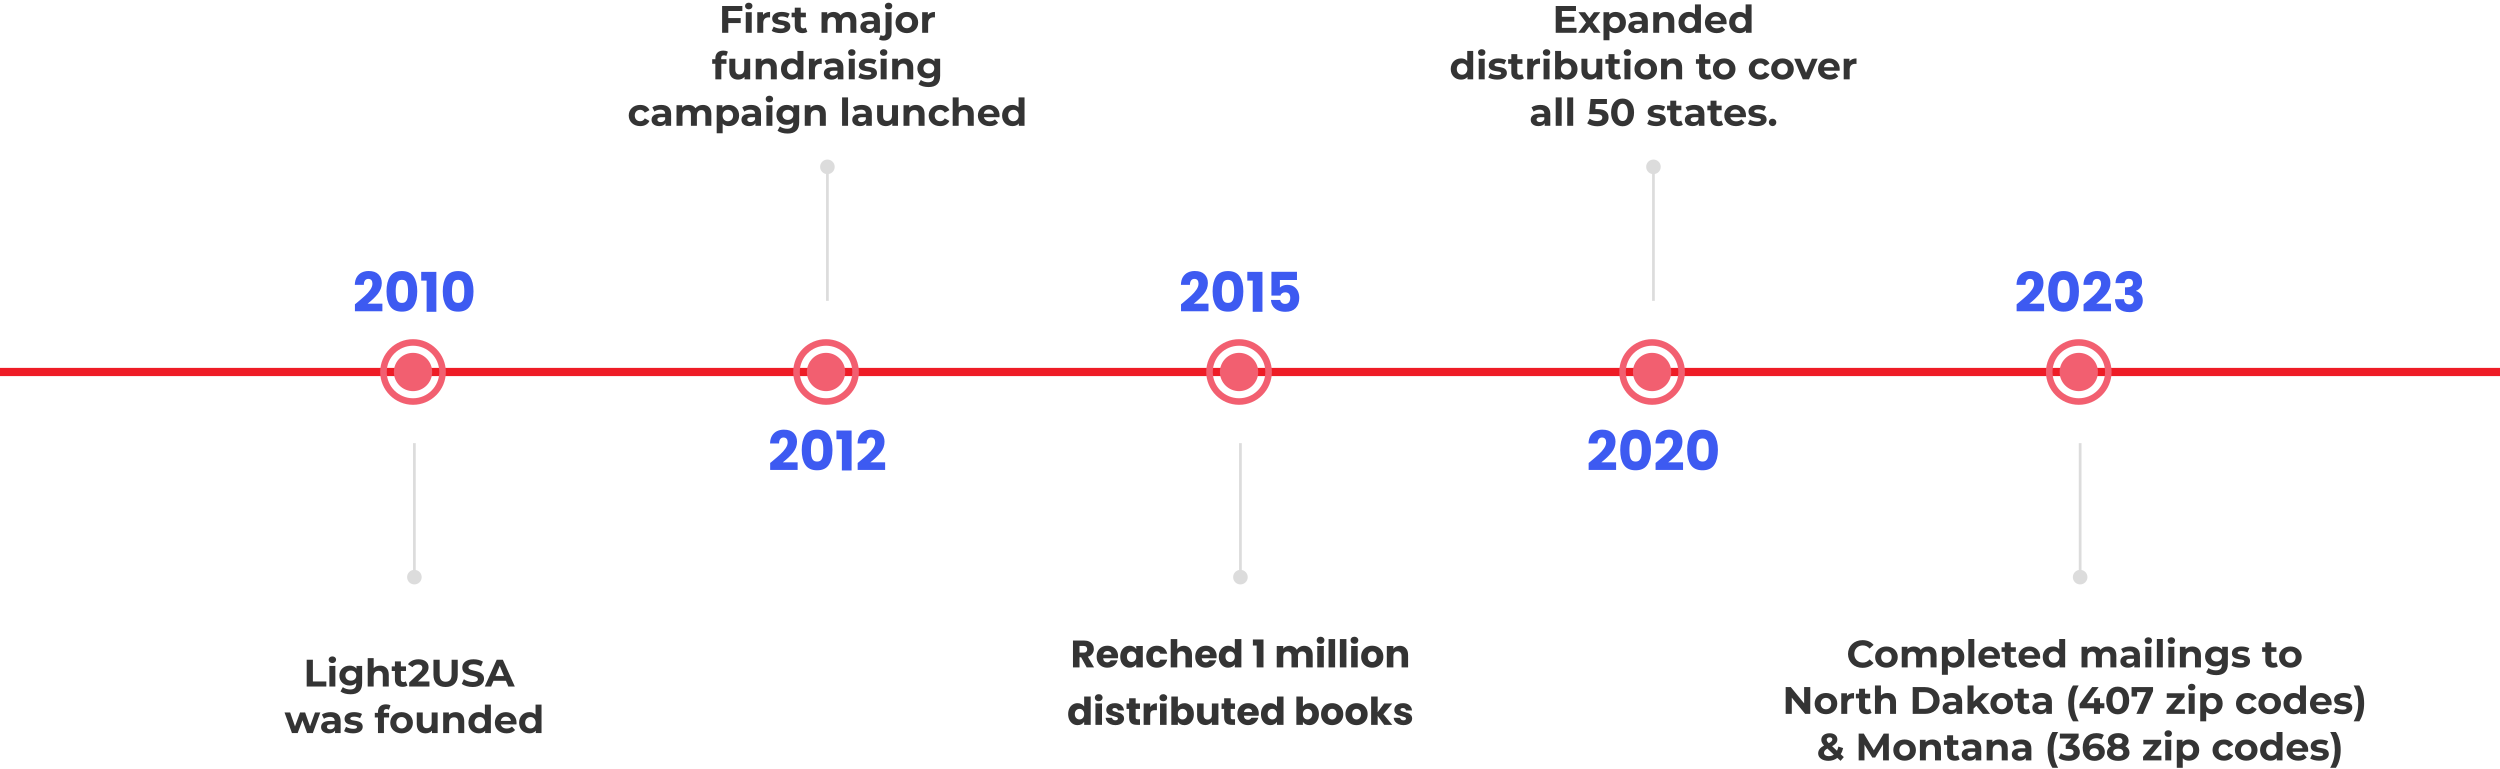 <svg xmlns="http://www.w3.org/2000/svg" width="914" height="281" viewBox="0 0 914 281" fill="none"><path d="M0 136L914 136" stroke="#EE1C26" stroke-width="3"></path><path d="M431.78 111.26C432.233 110.9 432.44 110.733 432.4 110.76C433.707 109.68 434.733 108.793 435.48 108.1C436.24 107.407 436.88 106.68 437.4 105.92C437.92 105.16 438.18 104.42 438.18 103.7C438.18 103.153 438.053 102.727 437.8 102.42C437.547 102.113 437.167 101.96 436.66 101.96C436.153 101.96 435.753 102.153 435.46 102.54C435.18 102.913 435.04 103.447 435.04 104.14H431.74C431.767 103.007 432.007 102.06 432.46 101.3C432.927 100.54 433.533 99.98 434.28 99.62C435.04 99.26 435.88 99.08 436.8 99.08C438.387 99.08 439.58 99.487 440.38 100.3C441.193 101.113 441.6 102.173 441.6 103.48C441.6 104.907 441.113 106.233 440.14 107.46C439.167 108.673 437.927 109.86 436.42 111.02H441.82V113.8H431.78V111.26ZM443.326 106.5C443.326 104.207 443.766 102.4 444.646 101.08C445.539 99.76 446.972 99.1 448.946 99.1C450.919 99.1 452.346 99.76 453.226 101.08C454.119 102.4 454.566 104.207 454.566 106.5C454.566 108.82 454.119 110.64 453.226 111.96C452.346 113.28 450.919 113.94 448.946 113.94C446.972 113.94 445.539 113.28 444.646 111.96C443.766 110.64 443.326 108.82 443.326 106.5ZM451.206 106.5C451.206 105.153 451.059 104.12 450.766 103.4C450.472 102.667 449.866 102.3 448.946 102.3C448.026 102.3 447.419 102.667 447.126 103.4C446.832 104.12 446.686 105.153 446.686 106.5C446.686 107.407 446.739 108.16 446.846 108.76C446.952 109.347 447.166 109.827 447.486 110.2C447.819 110.56 448.306 110.74 448.946 110.74C449.586 110.74 450.066 110.56 450.386 110.2C450.719 109.827 450.939 109.347 451.046 108.76C451.152 108.16 451.206 107.407 451.206 106.5ZM456.013 102.58V99.4H461.553V114H457.993V102.58H456.013ZM474.172 102.38H467.932V105.14C468.199 104.847 468.572 104.607 469.052 104.42C469.532 104.233 470.052 104.14 470.612 104.14C471.612 104.14 472.439 104.367 473.092 104.82C473.759 105.273 474.246 105.86 474.552 106.58C474.859 107.3 475.012 108.08 475.012 108.92C475.012 110.48 474.572 111.72 473.692 112.64C472.812 113.547 471.572 114 469.972 114C468.906 114 467.979 113.82 467.192 113.46C466.406 113.087 465.799 112.573 465.372 111.92C464.946 111.267 464.712 110.513 464.672 109.66H468.012C468.092 110.073 468.286 110.42 468.592 110.7C468.899 110.967 469.319 111.1 469.852 111.1C470.479 111.1 470.946 110.9 471.252 110.5C471.559 110.1 471.712 109.567 471.712 108.9C471.712 108.247 471.552 107.747 471.232 107.4C470.912 107.053 470.446 106.88 469.832 106.88C469.379 106.88 469.006 106.993 468.712 107.22C468.419 107.433 468.226 107.72 468.132 108.08H464.832V99.38H474.172V102.38Z" fill="#3D5AF1"></path><path d="M453.5 208.333C452.027 208.333 450.833 209.527 450.833 211C450.833 212.473 452.027 213.667 453.5 213.667C454.973 213.667 456.167 212.473 456.167 211C456.167 209.527 454.973 208.333 453.5 208.333ZM453 162L453 211L454 211L454 162L453 162Z" fill="#DCDCDC"></path><path d="M397.289 244L395.245 240.29H394.671V244H392.277V234.172H396.295C397.07 234.172 397.728 234.307 398.269 234.578C398.82 234.849 399.231 235.222 399.501 235.698C399.772 236.165 399.907 236.687 399.907 237.266C399.907 237.919 399.721 238.503 399.347 239.016C398.983 239.529 398.442 239.893 397.723 240.108L399.991 244H397.289ZM394.671 238.596H396.155C396.594 238.596 396.921 238.489 397.135 238.274C397.359 238.059 397.471 237.756 397.471 237.364C397.471 236.991 397.359 236.697 397.135 236.482C396.921 236.267 396.594 236.16 396.155 236.16H394.671V238.596ZM408.774 239.968C408.774 240.192 408.76 240.425 408.732 240.668H403.314C403.351 241.153 403.505 241.527 403.776 241.788C404.056 242.04 404.397 242.166 404.798 242.166C405.395 242.166 405.811 241.914 406.044 241.41H408.592C408.461 241.923 408.223 242.385 407.878 242.796C407.542 243.207 407.117 243.529 406.604 243.762C406.091 243.995 405.517 244.112 404.882 244.112C404.117 244.112 403.435 243.949 402.838 243.622C402.241 243.295 401.774 242.829 401.438 242.222C401.102 241.615 400.934 240.906 400.934 240.094C400.934 239.282 401.097 238.573 401.424 237.966C401.76 237.359 402.227 236.893 402.824 236.566C403.421 236.239 404.107 236.076 404.882 236.076C405.638 236.076 406.31 236.235 406.898 236.552C407.486 236.869 407.943 237.322 408.27 237.91C408.606 238.498 408.774 239.184 408.774 239.968ZM406.324 239.338C406.324 238.927 406.184 238.601 405.904 238.358C405.624 238.115 405.274 237.994 404.854 237.994C404.453 237.994 404.112 238.111 403.832 238.344C403.561 238.577 403.393 238.909 403.328 239.338H406.324ZM409.561 240.08C409.561 239.277 409.71 238.573 410.009 237.966C410.317 237.359 410.732 236.893 411.255 236.566C411.778 236.239 412.361 236.076 413.005 236.076C413.556 236.076 414.036 236.188 414.447 236.412C414.867 236.636 415.189 236.93 415.413 237.294V236.188H417.807V244H415.413V242.894C415.18 243.258 414.853 243.552 414.433 243.776C414.022 244 413.542 244.112 412.991 244.112C412.356 244.112 411.778 243.949 411.255 243.622C410.732 243.286 410.317 242.815 410.009 242.208C409.71 241.592 409.561 240.883 409.561 240.08ZM415.413 240.094C415.413 239.497 415.245 239.025 414.909 238.68C414.582 238.335 414.181 238.162 413.705 238.162C413.229 238.162 412.823 238.335 412.487 238.68C412.16 239.016 411.997 239.483 411.997 240.08C411.997 240.677 412.16 241.153 412.487 241.508C412.823 241.853 413.229 242.026 413.705 242.026C414.181 242.026 414.582 241.853 414.909 241.508C415.245 241.163 415.413 240.691 415.413 240.094ZM419.063 240.094C419.063 239.282 419.226 238.573 419.553 237.966C419.889 237.359 420.351 236.893 420.939 236.566C421.536 236.239 422.218 236.076 422.983 236.076C423.963 236.076 424.78 236.333 425.433 236.846C426.096 237.359 426.53 238.083 426.735 239.016H424.187C423.972 238.419 423.557 238.12 422.941 238.12C422.502 238.12 422.152 238.293 421.891 238.638C421.63 238.974 421.499 239.459 421.499 240.094C421.499 240.729 421.63 241.219 421.891 241.564C422.152 241.9 422.502 242.068 422.941 242.068C423.557 242.068 423.972 241.769 424.187 241.172H426.735C426.53 242.087 426.096 242.805 425.433 243.328C424.77 243.851 423.954 244.112 422.983 244.112C422.218 244.112 421.536 243.949 420.939 243.622C420.351 243.295 419.889 242.829 419.553 242.222C419.226 241.615 419.063 240.906 419.063 240.094ZM432.817 236.104C433.713 236.104 434.432 236.403 434.973 237C435.515 237.588 435.785 238.4 435.785 239.436V244H433.405V239.758C433.405 239.235 433.27 238.829 432.999 238.54C432.729 238.251 432.365 238.106 431.907 238.106C431.45 238.106 431.086 238.251 430.815 238.54C430.545 238.829 430.409 239.235 430.409 239.758V244H428.015V233.64H430.409V237.238C430.652 236.893 430.983 236.617 431.403 236.412C431.823 236.207 432.295 236.104 432.817 236.104ZM444.813 239.968C444.813 240.192 444.799 240.425 444.771 240.668H439.353C439.39 241.153 439.544 241.527 439.815 241.788C440.095 242.04 440.436 242.166 440.837 242.166C441.434 242.166 441.85 241.914 442.083 241.41H444.631C444.5 241.923 444.262 242.385 443.917 242.796C443.581 243.207 443.156 243.529 442.643 243.762C442.13 243.995 441.556 244.112 440.921 244.112C440.156 244.112 439.474 243.949 438.877 243.622C438.28 243.295 437.813 242.829 437.477 242.222C437.141 241.615 436.973 240.906 436.973 240.094C436.973 239.282 437.136 238.573 437.463 237.966C437.799 237.359 438.266 236.893 438.863 236.566C439.46 236.239 440.146 236.076 440.921 236.076C441.677 236.076 442.349 236.235 442.937 236.552C443.525 236.869 443.982 237.322 444.309 237.91C444.645 238.498 444.813 239.184 444.813 239.968ZM442.363 239.338C442.363 238.927 442.223 238.601 441.943 238.358C441.663 238.115 441.313 237.994 440.893 237.994C440.492 237.994 440.151 238.111 439.871 238.344C439.6 238.577 439.432 238.909 439.367 239.338H442.363ZM445.6 240.08C445.6 239.277 445.749 238.573 446.048 237.966C446.356 237.359 446.771 236.893 447.294 236.566C447.817 236.239 448.4 236.076 449.044 236.076C449.557 236.076 450.024 236.183 450.444 236.398C450.873 236.613 451.209 236.902 451.452 237.266V233.64H453.846V244H451.452V242.88C451.228 243.253 450.906 243.552 450.486 243.776C450.075 244 449.595 244.112 449.044 244.112C448.4 244.112 447.817 243.949 447.294 243.622C446.771 243.286 446.356 242.815 446.048 242.208C445.749 241.592 445.6 240.883 445.6 240.08ZM451.452 240.094C451.452 239.497 451.284 239.025 450.948 238.68C450.621 238.335 450.22 238.162 449.744 238.162C449.268 238.162 448.862 238.335 448.526 238.68C448.199 239.016 448.036 239.483 448.036 240.08C448.036 240.677 448.199 241.153 448.526 241.508C448.862 241.853 449.268 242.026 449.744 242.026C450.22 242.026 450.621 241.853 450.948 241.508C451.284 241.163 451.452 240.691 451.452 240.094ZM458.055 236.006V233.78H461.933V244H459.441V236.006H458.055ZM476.743 236.104C477.714 236.104 478.484 236.398 479.053 236.986C479.632 237.574 479.921 238.391 479.921 239.436V244H477.541V239.758C477.541 239.254 477.406 238.867 477.135 238.596C476.874 238.316 476.51 238.176 476.043 238.176C475.577 238.176 475.208 238.316 474.937 238.596C474.676 238.867 474.545 239.254 474.545 239.758V244H472.165V239.758C472.165 239.254 472.03 238.867 471.759 238.596C471.498 238.316 471.134 238.176 470.667 238.176C470.201 238.176 469.832 238.316 469.561 238.596C469.3 238.867 469.169 239.254 469.169 239.758V244H466.775V236.188H469.169V237.168C469.412 236.841 469.729 236.585 470.121 236.398C470.513 236.202 470.957 236.104 471.451 236.104C472.039 236.104 472.562 236.23 473.019 236.482C473.486 236.734 473.85 237.093 474.111 237.56C474.382 237.131 474.751 236.781 475.217 236.51C475.684 236.239 476.193 236.104 476.743 236.104ZM482.8 235.376C482.38 235.376 482.034 235.255 481.764 235.012C481.502 234.76 481.372 234.452 481.372 234.088C481.372 233.715 481.502 233.407 481.764 233.164C482.034 232.912 482.38 232.786 482.8 232.786C483.21 232.786 483.546 232.912 483.808 233.164C484.078 233.407 484.214 233.715 484.214 234.088C484.214 234.452 484.078 234.76 483.808 235.012C483.546 235.255 483.21 235.376 482.8 235.376ZM483.99 236.188V244H481.596V236.188H483.99ZM488.118 233.64V244H485.724V233.64H488.118ZM492.247 233.64V244H489.853V233.64H492.247ZM495.186 235.376C494.766 235.376 494.421 235.255 494.15 235.012C493.889 234.76 493.758 234.452 493.758 234.088C493.758 233.715 493.889 233.407 494.15 233.164C494.421 232.912 494.766 232.786 495.186 232.786C495.597 232.786 495.933 232.912 496.194 233.164C496.465 233.407 496.6 233.715 496.6 234.088C496.6 234.452 496.465 234.76 496.194 235.012C495.933 235.255 495.597 235.376 495.186 235.376ZM496.376 236.188V244H493.982V236.188H496.376ZM501.667 244.112C500.902 244.112 500.211 243.949 499.595 243.622C498.988 243.295 498.508 242.829 498.153 242.222C497.808 241.615 497.635 240.906 497.635 240.094C497.635 239.291 497.812 238.587 498.167 237.98C498.522 237.364 499.007 236.893 499.623 236.566C500.239 236.239 500.93 236.076 501.695 236.076C502.46 236.076 503.151 236.239 503.767 236.566C504.383 236.893 504.868 237.364 505.223 237.98C505.578 238.587 505.755 239.291 505.755 240.094C505.755 240.897 505.573 241.606 505.209 242.222C504.854 242.829 504.364 243.295 503.739 243.622C503.123 243.949 502.432 244.112 501.667 244.112ZM501.667 242.04C502.124 242.04 502.512 241.872 502.829 241.536C503.156 241.2 503.319 240.719 503.319 240.094C503.319 239.469 503.16 238.988 502.843 238.652C502.535 238.316 502.152 238.148 501.695 238.148C501.228 238.148 500.841 238.316 500.533 238.652C500.225 238.979 500.071 239.459 500.071 240.094C500.071 240.719 500.22 241.2 500.519 241.536C500.827 241.872 501.21 242.04 501.667 242.04ZM511.785 236.104C512.7 236.104 513.428 236.403 513.969 237C514.52 237.588 514.795 238.4 514.795 239.436V244H512.415V239.758C512.415 239.235 512.28 238.829 512.009 238.54C511.739 238.251 511.375 238.106 510.917 238.106C510.46 238.106 510.096 238.251 509.825 238.54C509.555 238.829 509.419 239.235 509.419 239.758V244H507.025V236.188H509.419V237.224C509.662 236.879 509.989 236.608 510.399 236.412C510.81 236.207 511.272 236.104 511.785 236.104ZM390.516 261.08C390.516 260.277 390.665 259.573 390.964 258.966C391.272 258.359 391.687 257.893 392.21 257.566C392.733 257.239 393.316 257.076 393.96 257.076C394.473 257.076 394.94 257.183 395.36 257.398C395.789 257.613 396.125 257.902 396.368 258.266V254.64H398.762V265H396.368V263.88C396.144 264.253 395.822 264.552 395.402 264.776C394.991 265 394.511 265.112 393.96 265.112C393.316 265.112 392.733 264.949 392.21 264.622C391.687 264.286 391.272 263.815 390.964 263.208C390.665 262.592 390.516 261.883 390.516 261.08ZM396.368 261.094C396.368 260.497 396.2 260.025 395.864 259.68C395.537 259.335 395.136 259.162 394.66 259.162C394.184 259.162 393.778 259.335 393.442 259.68C393.115 260.016 392.952 260.483 392.952 261.08C392.952 261.677 393.115 262.153 393.442 262.508C393.778 262.853 394.184 263.026 394.66 263.026C395.136 263.026 395.537 262.853 395.864 262.508C396.2 262.163 396.368 261.691 396.368 261.094ZM401.698 256.376C401.278 256.376 400.933 256.255 400.662 256.012C400.401 255.76 400.27 255.452 400.27 255.088C400.27 254.715 400.401 254.407 400.662 254.164C400.933 253.912 401.278 253.786 401.698 253.786C402.109 253.786 402.445 253.912 402.706 254.164C402.977 254.407 403.112 254.715 403.112 255.088C403.112 255.452 402.977 255.76 402.706 256.012C402.445 256.255 402.109 256.376 401.698 256.376ZM402.888 257.188V265H400.494V257.188H402.888ZM407.801 265.112C407.12 265.112 406.513 264.995 405.981 264.762C405.449 264.529 405.029 264.211 404.721 263.81C404.413 263.399 404.24 262.942 404.203 262.438H406.569C406.597 262.709 406.723 262.928 406.947 263.096C407.171 263.264 407.446 263.348 407.773 263.348C408.072 263.348 408.3 263.292 408.459 263.18C408.627 263.059 408.711 262.905 408.711 262.718C408.711 262.494 408.594 262.331 408.361 262.228C408.128 262.116 407.75 261.995 407.227 261.864C406.667 261.733 406.2 261.598 405.827 261.458C405.454 261.309 405.132 261.08 404.861 260.772C404.59 260.455 404.455 260.03 404.455 259.498C404.455 259.05 404.576 258.644 404.819 258.28C405.071 257.907 405.435 257.613 405.911 257.398C406.396 257.183 406.97 257.076 407.633 257.076C408.613 257.076 409.383 257.319 409.943 257.804C410.512 258.289 410.839 258.933 410.923 259.736H408.711C408.674 259.465 408.552 259.251 408.347 259.092C408.151 258.933 407.89 258.854 407.563 258.854C407.283 258.854 407.068 258.91 406.919 259.022C406.77 259.125 406.695 259.269 406.695 259.456C406.695 259.68 406.812 259.848 407.045 259.96C407.288 260.072 407.661 260.184 408.165 260.296C408.744 260.445 409.215 260.595 409.579 260.744C409.943 260.884 410.26 261.117 410.531 261.444C410.811 261.761 410.956 262.191 410.965 262.732C410.965 263.189 410.834 263.6 410.573 263.964C410.321 264.319 409.952 264.599 409.467 264.804C408.991 265.009 408.436 265.112 407.801 265.112ZM416.784 262.97V265H415.566C414.698 265 414.021 264.79 413.536 264.37C413.05 263.941 412.808 263.245 412.808 262.284V259.176H411.856V257.188H412.808V255.284H415.202V257.188H416.77V259.176H415.202V262.312C415.202 262.545 415.258 262.713 415.37 262.816C415.482 262.919 415.668 262.97 415.93 262.97H416.784ZM420.511 258.49C420.791 258.061 421.141 257.725 421.561 257.482C421.981 257.23 422.448 257.104 422.961 257.104V259.638H422.303C421.706 259.638 421.258 259.769 420.959 260.03C420.66 260.282 420.511 260.73 420.511 261.374V265H418.117V257.188H420.511V258.49ZM425.309 256.376C424.889 256.376 424.544 256.255 424.273 256.012C424.012 255.76 423.881 255.452 423.881 255.088C423.881 254.715 424.012 254.407 424.273 254.164C424.544 253.912 424.889 253.786 425.309 253.786C425.72 253.786 426.056 253.912 426.317 254.164C426.588 254.407 426.723 254.715 426.723 255.088C426.723 255.452 426.588 255.76 426.317 256.012C426.056 256.255 425.72 256.376 425.309 256.376ZM426.499 257.188V265H424.105V257.188H426.499ZM430.628 258.294C430.852 257.93 431.174 257.636 431.594 257.412C432.014 257.188 432.495 257.076 433.036 257.076C433.68 257.076 434.264 257.239 434.786 257.566C435.309 257.893 435.72 258.359 436.018 258.966C436.326 259.573 436.48 260.277 436.48 261.08C436.48 261.883 436.326 262.592 436.018 263.208C435.72 263.815 435.309 264.286 434.786 264.622C434.264 264.949 433.68 265.112 433.036 265.112C432.486 265.112 432.005 265.005 431.594 264.79C431.184 264.566 430.862 264.272 430.628 263.908V265H428.234V254.64H430.628V258.294ZM434.044 261.08C434.044 260.483 433.876 260.016 433.54 259.68C433.214 259.335 432.808 259.162 432.322 259.162C431.846 259.162 431.44 259.335 431.104 259.68C430.778 260.025 430.614 260.497 430.614 261.094C430.614 261.691 430.778 262.163 431.104 262.508C431.44 262.853 431.846 263.026 432.322 263.026C432.798 263.026 433.204 262.853 433.54 262.508C433.876 262.153 434.044 261.677 434.044 261.08ZM445.45 257.188V265H443.056V263.936C442.813 264.281 442.482 264.561 442.062 264.776C441.651 264.981 441.194 265.084 440.69 265.084C440.093 265.084 439.565 264.953 439.108 264.692C438.651 264.421 438.296 264.034 438.044 263.53C437.792 263.026 437.666 262.433 437.666 261.752V257.188H440.046V261.43C440.046 261.953 440.181 262.359 440.452 262.648C440.723 262.937 441.087 263.082 441.544 263.082C442.011 263.082 442.379 262.937 442.65 262.648C442.921 262.359 443.056 261.953 443.056 261.43V257.188H445.45ZM451.524 262.97V265H450.306C449.438 265 448.761 264.79 448.276 264.37C447.79 263.941 447.548 263.245 447.548 262.284V259.176H446.596V257.188H447.548V255.284H449.942V257.188H451.51V259.176H449.942V262.312C449.942 262.545 449.998 262.713 450.11 262.816C450.222 262.919 450.408 262.97 450.67 262.97H451.524ZM460.221 260.968C460.221 261.192 460.207 261.425 460.179 261.668H454.761C454.799 262.153 454.953 262.527 455.223 262.788C455.503 263.04 455.844 263.166 456.245 263.166C456.843 263.166 457.258 262.914 457.491 262.41H460.039C459.909 262.923 459.671 263.385 459.325 263.796C458.989 264.207 458.565 264.529 458.051 264.762C457.538 264.995 456.964 265.112 456.329 265.112C455.564 265.112 454.883 264.949 454.285 264.622C453.688 264.295 453.221 263.829 452.885 263.222C452.549 262.615 452.381 261.906 452.381 261.094C452.381 260.282 452.545 259.573 452.871 258.966C453.207 258.359 453.674 257.893 454.271 257.566C454.869 257.239 455.555 257.076 456.329 257.076C457.085 257.076 457.757 257.235 458.345 257.552C458.933 257.869 459.391 258.322 459.717 258.91C460.053 259.498 460.221 260.184 460.221 260.968ZM457.771 260.338C457.771 259.927 457.631 259.601 457.351 259.358C457.071 259.115 456.721 258.994 456.301 258.994C455.9 258.994 455.559 259.111 455.279 259.344C455.009 259.577 454.841 259.909 454.775 260.338H457.771ZM461.008 261.08C461.008 260.277 461.158 259.573 461.456 258.966C461.764 258.359 462.18 257.893 462.702 257.566C463.225 257.239 463.808 257.076 464.452 257.076C464.966 257.076 465.432 257.183 465.852 257.398C466.282 257.613 466.618 257.902 466.86 258.266V254.64H469.254V265H466.86V263.88C466.636 264.253 466.314 264.552 465.894 264.776C465.484 265 465.003 265.112 464.452 265.112C463.808 265.112 463.225 264.949 462.702 264.622C462.18 264.286 461.764 263.815 461.456 263.208C461.158 262.592 461.008 261.883 461.008 261.08ZM466.86 261.094C466.86 260.497 466.692 260.025 466.356 259.68C466.03 259.335 465.628 259.162 465.152 259.162C464.676 259.162 464.27 259.335 463.934 259.68C463.608 260.016 463.444 260.483 463.444 261.08C463.444 261.677 463.608 262.153 463.934 262.508C464.27 262.853 464.676 263.026 465.152 263.026C465.628 263.026 466.03 262.853 466.356 262.508C466.692 262.163 466.86 261.691 466.86 261.094ZM476.347 258.294C476.571 257.93 476.893 257.636 477.313 257.412C477.733 257.188 478.214 257.076 478.755 257.076C479.399 257.076 479.982 257.239 480.505 257.566C481.028 257.893 481.438 258.359 481.737 258.966C482.045 259.573 482.199 260.277 482.199 261.08C482.199 261.883 482.045 262.592 481.737 263.208C481.438 263.815 481.028 264.286 480.505 264.622C479.982 264.949 479.399 265.112 478.755 265.112C478.204 265.112 477.724 265.005 477.313 264.79C476.902 264.566 476.58 264.272 476.347 263.908V265H473.953V254.64H476.347V258.294ZM479.763 261.08C479.763 260.483 479.595 260.016 479.259 259.68C478.932 259.335 478.526 259.162 478.041 259.162C477.565 259.162 477.159 259.335 476.823 259.68C476.496 260.025 476.333 260.497 476.333 261.094C476.333 261.691 476.496 262.163 476.823 262.508C477.159 262.853 477.565 263.026 478.041 263.026C478.517 263.026 478.923 262.853 479.259 262.508C479.595 262.153 479.763 261.677 479.763 261.08ZM487.011 265.112C486.246 265.112 485.555 264.949 484.939 264.622C484.332 264.295 483.852 263.829 483.497 263.222C483.152 262.615 482.979 261.906 482.979 261.094C482.979 260.291 483.156 259.587 483.511 258.98C483.866 258.364 484.351 257.893 484.967 257.566C485.583 257.239 486.274 257.076 487.039 257.076C487.804 257.076 488.495 257.239 489.111 257.566C489.727 257.893 490.212 258.364 490.567 258.98C490.922 259.587 491.099 260.291 491.099 261.094C491.099 261.897 490.917 262.606 490.553 263.222C490.198 263.829 489.708 264.295 489.083 264.622C488.467 264.949 487.776 265.112 487.011 265.112ZM487.011 263.04C487.468 263.04 487.856 262.872 488.173 262.536C488.5 262.2 488.663 261.719 488.663 261.094C488.663 260.469 488.504 259.988 488.187 259.652C487.879 259.316 487.496 259.148 487.039 259.148C486.572 259.148 486.185 259.316 485.877 259.652C485.569 259.979 485.415 260.459 485.415 261.094C485.415 261.719 485.564 262.2 485.863 262.536C486.171 262.872 486.554 263.04 487.011 263.04ZM495.925 265.112C495.16 265.112 494.469 264.949 493.853 264.622C493.246 264.295 492.766 263.829 492.411 263.222C492.066 262.615 491.893 261.906 491.893 261.094C491.893 260.291 492.07 259.587 492.425 258.98C492.78 258.364 493.265 257.893 493.881 257.566C494.497 257.239 495.188 257.076 495.953 257.076C496.718 257.076 497.409 257.239 498.025 257.566C498.641 257.893 499.126 258.364 499.481 258.98C499.836 259.587 500.013 260.291 500.013 261.094C500.013 261.897 499.831 262.606 499.467 263.222C499.112 263.829 498.622 264.295 497.997 264.622C497.381 264.949 496.69 265.112 495.925 265.112ZM495.925 263.04C496.382 263.04 496.77 262.872 497.087 262.536C497.414 262.2 497.577 261.719 497.577 261.094C497.577 260.469 497.418 259.988 497.101 259.652C496.793 259.316 496.41 259.148 495.953 259.148C495.486 259.148 495.099 259.316 494.791 259.652C494.483 259.979 494.329 260.459 494.329 261.094C494.329 261.719 494.478 262.2 494.777 262.536C495.085 262.872 495.468 263.04 495.925 263.04ZM506.057 265L503.677 261.724V265H501.283V254.64H503.677V260.366L506.043 257.188H508.997L505.749 261.108L509.025 265H506.057ZM513.115 265.112C512.434 265.112 511.827 264.995 511.295 264.762C510.763 264.529 510.343 264.211 510.035 263.81C509.727 263.399 509.555 262.942 509.517 262.438H511.883C511.911 262.709 512.037 262.928 512.261 263.096C512.485 263.264 512.761 263.348 513.087 263.348C513.386 263.348 513.615 263.292 513.773 263.18C513.941 263.059 514.025 262.905 514.025 262.718C514.025 262.494 513.909 262.331 513.675 262.228C513.442 262.116 513.064 261.995 512.541 261.864C511.981 261.733 511.515 261.598 511.141 261.458C510.768 261.309 510.446 261.08 510.175 260.772C509.905 260.455 509.769 260.03 509.769 259.498C509.769 259.05 509.891 258.644 510.133 258.28C510.385 257.907 510.749 257.613 511.225 257.398C511.711 257.183 512.285 257.076 512.947 257.076C513.927 257.076 514.697 257.319 515.257 257.804C515.827 258.289 516.153 258.933 516.237 259.736H514.025C513.988 259.465 513.867 259.251 513.661 259.092C513.465 258.933 513.204 258.854 512.877 258.854C512.597 258.854 512.383 258.91 512.233 259.022C512.084 259.125 512.009 259.269 512.009 259.456C512.009 259.68 512.126 259.848 512.359 259.96C512.602 260.072 512.975 260.184 513.479 260.296C514.058 260.445 514.529 260.595 514.893 260.744C515.257 260.884 515.575 261.117 515.845 261.444C516.125 261.761 516.27 262.191 516.279 262.732C516.279 263.189 516.149 263.6 515.887 263.964C515.635 264.319 515.267 264.599 514.781 264.804C514.305 265.009 513.75 265.112 513.115 265.112Z" fill="#343434"></path><path d="M465 136C465 142.627 459.627 148 453 148C446.373 148 441 142.627 441 136C441 129.373 446.373 124 453 124C459.627 124 465 129.373 465 136ZM443.4 136C443.4 141.302 447.698 145.6 453 145.6C458.302 145.6 462.6 141.302 462.6 136C462.6 130.698 458.302 126.4 453 126.4C447.698 126.4 443.4 130.698 443.4 136Z" fill="#F25F70"></path><circle cx="453" cy="136" r="7" fill="#F25F70"></circle><path d="M571.022 10.18H576.356V12H568.768V2.2H576.174V4.02H571.022V6.148H575.572V7.912H571.022V10.18ZM585.177 12H582.699L581.047 9.69L579.339 12H576.959L579.857 8.206L577.057 4.468H579.507L581.103 6.666L582.741 4.468H585.065L582.265 8.15L585.177 12ZM590.689 4.356C592.803 4.356 594.441 5.868 594.441 8.234C594.441 10.6 592.803 12.112 590.689 12.112C589.751 12.112 588.981 11.818 588.421 11.202V14.716H586.237V4.468H588.323V5.336C588.869 4.678 589.681 4.356 590.689 4.356ZM590.311 10.32C591.403 10.32 592.229 9.536 592.229 8.234C592.229 6.932 591.403 6.148 590.311 6.148C589.219 6.148 588.393 6.932 588.393 8.234C588.393 9.536 589.219 10.32 590.311 10.32ZM598.818 4.356C601.114 4.356 602.444 5.42 602.444 7.702V12H600.4V11.062C599.994 11.748 599.21 12.112 598.104 12.112C596.34 12.112 595.29 11.132 595.29 9.83C595.29 8.5 596.228 7.576 598.524 7.576H600.26C600.26 6.638 599.7 6.092 598.524 6.092C597.726 6.092 596.9 6.358 596.354 6.792L595.57 5.266C596.396 4.678 597.614 4.356 598.818 4.356ZM598.65 10.642C599.378 10.642 600.008 10.306 600.26 9.62V8.85H598.762C597.74 8.85 597.418 9.228 597.418 9.732C597.418 10.278 597.88 10.642 598.65 10.642ZM608.999 4.356C610.777 4.356 612.121 5.392 612.121 7.688V12H609.937V8.024C609.937 6.806 609.377 6.246 608.411 6.246C607.361 6.246 606.605 6.89 606.605 8.276V12H604.421V4.468H606.507V5.35C607.095 4.706 607.977 4.356 608.999 4.356ZM619.671 1.612H621.855V12H619.769V11.132C619.223 11.79 618.425 12.112 617.417 12.112C615.289 12.112 613.651 10.6 613.651 8.234C613.651 5.868 615.289 4.356 617.417 4.356C618.341 4.356 619.125 4.65 619.671 5.266V1.612ZM617.795 10.32C618.873 10.32 619.713 9.536 619.713 8.234C619.713 6.932 618.873 6.148 617.795 6.148C616.703 6.148 615.863 6.932 615.863 8.234C615.863 9.536 616.703 10.32 617.795 10.32ZM631.254 8.262C631.254 8.43 631.226 8.668 631.212 8.85H625.514C625.724 9.788 626.522 10.362 627.67 10.362C628.468 10.362 629.042 10.124 629.56 9.634L630.722 10.894C630.022 11.692 628.972 12.112 627.614 12.112C625.01 12.112 623.316 10.474 623.316 8.234C623.316 5.98 625.038 4.356 627.334 4.356C629.546 4.356 631.254 5.84 631.254 8.262ZM627.348 6.008C626.354 6.008 625.64 6.61 625.486 7.576H629.196C629.042 6.624 628.328 6.008 627.348 6.008ZM638.196 1.612H640.38V12H638.294V11.132C637.748 11.79 636.95 12.112 635.942 12.112C633.814 12.112 632.176 10.6 632.176 8.234C632.176 5.868 633.814 4.356 635.942 4.356C636.866 4.356 637.65 4.65 638.196 5.266V1.612ZM636.32 10.32C637.398 10.32 638.238 9.536 638.238 8.234C638.238 6.932 637.398 6.148 636.32 6.148C635.228 6.148 634.388 6.932 634.388 8.234C634.388 9.536 635.228 10.32 636.32 10.32ZM536.416 18.612H538.6V29H536.514V28.132C535.968 28.79 535.17 29.112 534.162 29.112C532.034 29.112 530.396 27.6 530.396 25.234C530.396 22.868 532.034 21.356 534.162 21.356C535.086 21.356 535.87 21.65 536.416 22.266V18.612ZM534.54 27.32C535.618 27.32 536.458 26.536 536.458 25.234C536.458 23.932 535.618 23.148 534.54 23.148C533.448 23.148 532.608 23.932 532.608 25.234C532.608 26.536 533.448 27.32 534.54 27.32ZM541.713 20.418C540.901 20.418 540.355 19.886 540.355 19.2C540.355 18.514 540.901 17.982 541.713 17.982C542.525 17.982 543.071 18.486 543.071 19.158C543.071 19.886 542.525 20.418 541.713 20.418ZM540.621 29V21.468H542.805V29H540.621ZM547.366 29.112C546.092 29.112 544.804 28.762 544.104 28.3L544.832 26.732C545.504 27.166 546.526 27.46 547.45 27.46C548.458 27.46 548.836 27.194 548.836 26.774C548.836 25.542 544.286 26.802 544.286 23.792C544.286 22.364 545.574 21.356 547.772 21.356C548.808 21.356 549.956 21.594 550.67 22.014L549.942 23.568C549.2 23.148 548.458 23.008 547.772 23.008C546.792 23.008 546.372 23.316 546.372 23.708C546.372 24.996 550.922 23.75 550.922 26.718C550.922 28.118 549.62 29.112 547.366 29.112ZM556.54 27.096L557.128 28.636C556.68 28.958 556.022 29.112 555.35 29.112C553.572 29.112 552.536 28.202 552.536 26.41V23.316H551.374V21.636H552.536V19.802H554.72V21.636H556.596V23.316H554.72V26.382C554.72 27.026 555.07 27.376 555.658 27.376C555.98 27.376 556.302 27.278 556.54 27.096ZM560.44 22.462C560.972 21.734 561.868 21.356 563.03 21.356V23.372C562.848 23.358 562.708 23.344 562.54 23.344C561.336 23.344 560.538 24.002 560.538 25.444V29H558.354V21.468H560.44V22.462ZM565.42 20.418C564.608 20.418 564.062 19.886 564.062 19.2C564.062 18.514 564.608 17.982 565.42 17.982C566.232 17.982 566.778 18.486 566.778 19.158C566.778 19.886 566.232 20.418 565.42 20.418ZM564.328 29V21.468H566.512V29H564.328ZM572.991 21.356C575.105 21.356 576.743 22.868 576.743 25.234C576.743 27.6 575.105 29.112 572.991 29.112C571.983 29.112 571.171 28.79 570.625 28.132V29H568.539V18.612H570.723V22.266C571.283 21.65 572.053 21.356 572.991 21.356ZM572.613 27.32C573.705 27.32 574.531 26.536 574.531 25.234C574.531 23.932 573.705 23.148 572.613 23.148C571.521 23.148 570.695 23.932 570.695 25.234C570.695 26.536 571.521 27.32 572.613 27.32ZM583.609 21.468H585.793V29H583.721V28.104C583.147 28.762 582.307 29.112 581.383 29.112C579.493 29.112 578.163 28.048 578.163 25.724V21.468H580.347V25.402C580.347 26.662 580.907 27.222 581.873 27.222C582.881 27.222 583.609 26.578 583.609 25.192V21.468ZM592.087 27.096L592.675 28.636C592.227 28.958 591.569 29.112 590.897 29.112C589.119 29.112 588.083 28.202 588.083 26.41V23.316H586.921V21.636H588.083V19.802H590.267V21.636H592.143V23.316H590.267V26.382C590.267 27.026 590.617 27.376 591.205 27.376C591.527 27.376 591.849 27.278 592.087 27.096ZM594.993 20.418C594.181 20.418 593.635 19.886 593.635 19.2C593.635 18.514 594.181 17.982 594.993 17.982C595.805 17.982 596.351 18.486 596.351 19.158C596.351 19.886 595.805 20.418 594.993 20.418ZM593.901 29V21.468H596.085V29H593.901ZM601.696 29.112C599.302 29.112 597.552 27.502 597.552 25.234C597.552 22.966 599.302 21.356 601.696 21.356C604.09 21.356 605.826 22.966 605.826 25.234C605.826 27.502 604.09 29.112 601.696 29.112ZM601.696 27.32C602.788 27.32 603.614 26.536 603.614 25.234C603.614 23.932 602.788 23.148 601.696 23.148C600.604 23.148 599.764 23.932 599.764 25.234C599.764 26.536 600.604 27.32 601.696 27.32ZM611.863 21.356C613.641 21.356 614.985 22.392 614.985 24.688V29H612.801V25.024C612.801 23.806 612.241 23.246 611.275 23.246C610.225 23.246 609.469 23.89 609.469 25.276V29H607.285V21.468H609.371V22.35C609.959 21.706 610.841 21.356 611.863 21.356ZM625.2 27.096L625.788 28.636C625.34 28.958 624.682 29.112 624.01 29.112C622.232 29.112 621.196 28.202 621.196 26.41V23.316H620.034V21.636H621.196V19.802H623.38V21.636H625.256V23.316H623.38V26.382C623.38 27.026 623.73 27.376 624.318 27.376C624.64 27.376 624.962 27.278 625.2 27.096ZM630.365 29.112C627.971 29.112 626.221 27.502 626.221 25.234C626.221 22.966 627.971 21.356 630.365 21.356C632.759 21.356 634.495 22.966 634.495 25.234C634.495 27.502 632.759 29.112 630.365 29.112ZM630.365 27.32C631.457 27.32 632.283 26.536 632.283 25.234C632.283 23.932 631.457 23.148 630.365 23.148C629.273 23.148 628.433 23.932 628.433 25.234C628.433 26.536 629.273 27.32 630.365 27.32ZM643.56 29.112C641.11 29.112 639.36 27.502 639.36 25.234C639.36 22.966 641.11 21.356 643.56 21.356C645.142 21.356 646.388 22.042 646.934 23.274L645.24 24.184C644.834 23.47 644.232 23.148 643.546 23.148C642.44 23.148 641.572 23.918 641.572 25.234C641.572 26.55 642.44 27.32 643.546 27.32C644.232 27.32 644.834 27.012 645.24 26.284L646.934 27.208C646.388 28.412 645.142 29.112 643.56 29.112ZM651.68 29.112C649.286 29.112 647.536 27.502 647.536 25.234C647.536 22.966 649.286 21.356 651.68 21.356C654.074 21.356 655.81 22.966 655.81 25.234C655.81 27.502 654.074 29.112 651.68 29.112ZM651.68 27.32C652.772 27.32 653.598 26.536 653.598 25.234C653.598 23.932 652.772 23.148 651.68 23.148C650.588 23.148 649.748 23.932 649.748 25.234C649.748 26.536 650.588 27.32 651.68 27.32ZM662.441 21.468H664.541L661.363 29H659.109L655.945 21.468H658.199L660.285 26.592L662.441 21.468ZM672.605 25.262C672.605 25.43 672.577 25.668 672.563 25.85H666.865C667.075 26.788 667.873 27.362 669.021 27.362C669.819 27.362 670.393 27.124 670.911 26.634L672.073 27.894C671.373 28.692 670.323 29.112 668.965 29.112C666.361 29.112 664.667 27.474 664.667 25.234C664.667 22.98 666.389 21.356 668.685 21.356C670.897 21.356 672.605 22.84 672.605 25.262ZM668.699 23.008C667.705 23.008 666.991 23.61 666.837 24.576H670.547C670.393 23.624 669.679 23.008 668.699 23.008ZM676.145 22.462C676.677 21.734 677.573 21.356 678.735 21.356V23.372C678.553 23.358 678.413 23.344 678.245 23.344C677.041 23.344 676.243 24.002 676.243 25.444V29H674.059V21.468H676.145V22.462ZM563.162 38.356C565.458 38.356 566.788 39.42 566.788 41.702V46H564.744V45.062C564.338 45.748 563.554 46.112 562.448 46.112C560.684 46.112 559.634 45.132 559.634 43.83C559.634 42.5 560.572 41.576 562.868 41.576H564.604C564.604 40.638 564.044 40.092 562.868 40.092C562.07 40.092 561.244 40.358 560.698 40.792L559.914 39.266C560.74 38.678 561.958 38.356 563.162 38.356ZM562.994 44.642C563.722 44.642 564.352 44.306 564.604 43.62V42.85H563.106C562.084 42.85 561.762 43.228 561.762 43.732C561.762 44.278 562.224 44.642 562.994 44.642ZM568.765 46V35.612H570.949V46H568.765ZM572.976 46V35.612H575.16V46H572.976ZM584.05 39.882C586.948 39.882 588.096 41.184 588.096 42.92C588.096 44.656 586.822 46.168 584.022 46.168C582.664 46.168 581.236 45.79 580.284 45.118L581.18 43.382C581.922 43.942 582.944 44.264 583.966 44.264C585.1 44.264 585.8 43.788 585.8 42.99C585.8 42.22 585.296 41.716 583.518 41.716H581.012L581.516 36.2H587.494V38.02H583.406L583.252 39.882H584.05ZM593.216 46.168C590.808 46.168 589.016 44.334 589.016 41.1C589.016 37.866 590.808 36.032 593.216 36.032C595.638 36.032 597.416 37.866 597.416 41.1C597.416 44.334 595.638 46.168 593.216 46.168ZM593.216 44.25C594.35 44.25 595.134 43.326 595.134 41.1C595.134 38.874 594.35 37.95 593.216 37.95C592.096 37.95 591.312 38.874 591.312 41.1C591.312 43.326 592.096 44.25 593.216 44.25ZM605.479 46.112C604.205 46.112 602.917 45.762 602.217 45.3L602.945 43.732C603.617 44.166 604.639 44.46 605.563 44.46C606.571 44.46 606.949 44.194 606.949 43.774C606.949 42.542 602.399 43.802 602.399 40.792C602.399 39.364 603.687 38.356 605.885 38.356C606.921 38.356 608.069 38.594 608.783 39.014L608.055 40.568C607.313 40.148 606.571 40.008 605.885 40.008C604.905 40.008 604.485 40.316 604.485 40.708C604.485 41.996 609.035 40.75 609.035 43.718C609.035 45.118 607.733 46.112 605.479 46.112ZM614.652 44.096L615.24 45.636C614.792 45.958 614.134 46.112 613.462 46.112C611.684 46.112 610.648 45.202 610.648 43.41V40.316H609.486V38.636H610.648V36.802H612.832V38.636H614.708V40.316H612.832V43.382C612.832 44.026 613.182 44.376 613.77 44.376C614.092 44.376 614.414 44.278 614.652 44.096ZM619.504 38.356C621.8 38.356 623.13 39.42 623.13 41.702V46H621.086V45.062C620.68 45.748 619.896 46.112 618.79 46.112C617.026 46.112 615.976 45.132 615.976 43.83C615.976 42.5 616.914 41.576 619.21 41.576H620.946C620.946 40.638 620.386 40.092 619.21 40.092C618.412 40.092 617.586 40.358 617.04 40.792L616.256 39.266C617.082 38.678 618.3 38.356 619.504 38.356ZM619.336 44.642C620.064 44.642 620.694 44.306 620.946 43.62V42.85H619.448C618.426 42.85 618.104 43.228 618.104 43.732C618.104 44.278 618.566 44.642 619.336 44.642ZM629.377 44.096L629.965 45.636C629.517 45.958 628.859 46.112 628.187 46.112C626.409 46.112 625.373 45.202 625.373 43.41V40.316H624.211V38.636H625.373V36.802H627.557V38.636H629.433V40.316H627.557V43.382C627.557 44.026 627.907 44.376 628.495 44.376C628.817 44.376 629.139 44.278 629.377 44.096ZM638.336 42.262C638.336 42.43 638.308 42.668 638.294 42.85H632.596C632.806 43.788 633.604 44.362 634.752 44.362C635.55 44.362 636.124 44.124 636.642 43.634L637.804 44.894C637.104 45.692 636.054 46.112 634.696 46.112C632.092 46.112 630.398 44.474 630.398 42.234C630.398 39.98 632.12 38.356 634.416 38.356C636.628 38.356 638.336 39.84 638.336 42.262ZM634.43 40.008C633.436 40.008 632.722 40.61 632.568 41.576H636.278C636.124 40.624 635.41 40.008 634.43 40.008ZM642.324 46.112C641.05 46.112 639.762 45.762 639.062 45.3L639.79 43.732C640.462 44.166 641.484 44.46 642.408 44.46C643.416 44.46 643.794 44.194 643.794 43.774C643.794 42.542 639.244 43.802 639.244 40.792C639.244 39.364 640.532 38.356 642.73 38.356C643.766 38.356 644.914 38.594 645.628 39.014L644.9 40.568C644.158 40.148 643.416 40.008 642.73 40.008C641.75 40.008 641.33 40.316 641.33 40.708C641.33 41.996 645.88 40.75 645.88 43.718C645.88 45.118 644.578 46.112 642.324 46.112ZM648.054 46.112C647.298 46.112 646.696 45.538 646.696 44.74C646.696 43.928 647.298 43.396 648.054 43.396C648.81 43.396 649.412 43.928 649.412 44.74C649.412 45.538 648.81 46.112 648.054 46.112Z" fill="#343434"></path><path d="M604.5 58.333C603.027 58.333 601.833 59.527 601.833 61C601.833 62.473 603.027 63.667 604.5 63.667C605.973 63.667 607.167 62.473 607.167 61C607.167 59.527 605.973 58.333 604.5 58.333ZM604 61L604 110L605 110L605 61L604 61Z" fill="#DCDCDC"></path><path d="M580.807 169.26C581.261 168.9 581.467 168.733 581.427 168.76C582.734 167.68 583.761 166.793 584.507 166.1C585.267 165.407 585.907 164.68 586.427 163.92C586.947 163.16 587.207 162.42 587.207 161.7C587.207 161.153 587.081 160.727 586.827 160.42C586.574 160.113 586.194 159.96 585.687 159.96C585.181 159.96 584.781 160.153 584.487 160.54C584.207 160.913 584.067 161.447 584.067 162.14H580.767C580.794 161.007 581.034 160.06 581.487 159.3C581.954 158.54 582.561 157.98 583.307 157.62C584.067 157.26 584.907 157.08 585.827 157.08C587.414 157.08 588.607 157.487 589.407 158.3C590.221 159.113 590.627 160.173 590.627 161.48C590.627 162.907 590.141 164.233 589.167 165.46C588.194 166.673 586.954 167.86 585.447 169.02H590.847V171.8H580.807V169.26ZM592.353 164.5C592.353 162.207 592.793 160.4 593.673 159.08C594.566 157.76 596 157.1 597.973 157.1C599.946 157.1 601.373 157.76 602.253 159.08C603.146 160.4 603.593 162.207 603.593 164.5C603.593 166.82 603.146 168.64 602.253 169.96C601.373 171.28 599.946 171.94 597.973 171.94C596 171.94 594.566 171.28 593.673 169.96C592.793 168.64 592.353 166.82 592.353 164.5ZM600.233 164.5C600.233 163.153 600.086 162.12 599.793 161.4C599.5 160.667 598.893 160.3 597.973 160.3C597.053 160.3 596.446 160.667 596.153 161.4C595.86 162.12 595.713 163.153 595.713 164.5C595.713 165.407 595.766 166.16 595.873 166.76C595.98 167.347 596.193 167.827 596.513 168.2C596.846 168.56 597.333 168.74 597.973 168.74C598.613 168.74 599.093 168.56 599.413 168.2C599.746 167.827 599.966 167.347 600.073 166.76C600.18 166.16 600.233 165.407 600.233 164.5ZM605.28 169.26C605.733 168.9 605.94 168.733 605.9 168.76C607.207 167.68 608.233 166.793 608.98 166.1C609.74 165.407 610.38 164.68 610.9 163.92C611.42 163.16 611.68 162.42 611.68 161.7C611.68 161.153 611.553 160.727 611.3 160.42C611.047 160.113 610.667 159.96 610.16 159.96C609.653 159.96 609.253 160.153 608.96 160.54C608.68 160.913 608.54 161.447 608.54 162.14H605.24C605.267 161.007 605.507 160.06 605.96 159.3C606.427 158.54 607.033 157.98 607.78 157.62C608.54 157.26 609.38 157.08 610.3 157.08C611.887 157.08 613.08 157.487 613.88 158.3C614.693 159.113 615.1 160.173 615.1 161.48C615.1 162.907 614.613 164.233 613.64 165.46C612.667 166.673 611.427 167.86 609.92 169.02H615.32V171.8H605.28V169.26ZM616.826 164.5C616.826 162.207 617.266 160.4 618.146 159.08C619.039 157.76 620.472 157.1 622.446 157.1C624.419 157.1 625.846 157.76 626.726 159.08C627.619 160.4 628.066 162.207 628.066 164.5C628.066 166.82 627.619 168.64 626.726 169.96C625.846 171.28 624.419 171.94 622.446 171.94C620.472 171.94 619.039 171.28 618.146 169.96C617.266 168.64 616.826 166.82 616.826 164.5ZM624.706 164.5C624.706 163.153 624.559 162.12 624.266 161.4C623.972 160.667 623.366 160.3 622.446 160.3C621.526 160.3 620.919 160.667 620.626 161.4C620.332 162.12 620.186 163.153 620.186 164.5C620.186 165.407 620.239 166.16 620.346 166.76C620.452 167.347 620.666 167.827 620.986 168.2C621.319 168.56 621.806 168.74 622.446 168.74C623.086 168.74 623.566 168.56 623.886 168.2C624.219 167.827 624.439 167.347 624.546 166.76C624.652 166.16 624.706 165.407 624.706 164.5Z" fill="#3D5AF1"></path><path d="M616 136C616 142.627 610.627 148 604 148C597.373 148 592 142.627 592 136C592 129.373 597.373 124 604 124C610.627 124 616 129.373 616 136ZM594.4 136C594.4 141.302 598.698 145.6 604 145.6C609.302 145.6 613.6 141.302 613.6 136C613.6 130.698 609.302 126.4 604 126.4C598.698 126.4 594.4 130.698 594.4 136Z" fill="#F25F70"></path><circle cx="604" cy="136" r="7" fill="#F25F70"></circle><path d="M271.406 4.02H266.268V6.61H270.804V8.43H266.268V12H264V2.2H271.406V4.02ZM273.743 3.418C272.931 3.418 272.385 2.886 272.385 2.2C272.385 1.514 272.931 0.982 273.743 0.982C274.555 0.982 275.101 1.486 275.101 2.158C275.101 2.886 274.555 3.418 273.743 3.418ZM272.651 12V4.468H274.835V12H272.651ZM278.948 5.462C279.48 4.734 280.376 4.356 281.538 4.356V6.372C281.356 6.358 281.216 6.344 281.048 6.344C279.844 6.344 279.046 7.002 279.046 8.444V12H276.862V4.468H278.948V5.462ZM285.397 12.112C284.123 12.112 282.835 11.762 282.135 11.3L282.863 9.732C283.535 10.166 284.557 10.46 285.481 10.46C286.489 10.46 286.867 10.194 286.867 9.774C286.867 8.542 282.317 9.802 282.317 6.792C282.317 5.364 283.605 4.356 285.803 4.356C286.839 4.356 287.987 4.594 288.701 5.014L287.973 6.568C287.231 6.148 286.489 6.008 285.803 6.008C284.823 6.008 284.403 6.316 284.403 6.708C284.403 7.996 288.953 6.75 288.953 9.718C288.953 11.118 287.651 12.112 285.397 12.112ZM294.571 10.096L295.159 11.636C294.711 11.958 294.053 12.112 293.381 12.112C291.603 12.112 290.567 11.202 290.567 9.41V6.316H289.405V4.636H290.567V2.802H292.751V4.636H294.627V6.316H292.751V9.382C292.751 10.026 293.101 10.376 293.689 10.376C294.011 10.376 294.333 10.278 294.571 10.096ZM309.996 4.356C311.788 4.356 313.076 5.392 313.076 7.688V12H310.892V8.024C310.892 6.806 310.346 6.246 309.464 6.246C308.484 6.246 307.798 6.876 307.798 8.22V12H305.614V8.024C305.614 6.806 305.096 6.246 304.186 6.246C303.22 6.246 302.534 6.876 302.534 8.22V12H300.35V4.468H302.436V5.336C302.996 4.692 303.836 4.356 304.802 4.356C305.852 4.356 306.748 4.762 307.28 5.588C307.882 4.818 308.862 4.356 309.996 4.356ZM318.071 4.356C320.367 4.356 321.697 5.42 321.697 7.702V12H319.653V11.062C319.247 11.748 318.463 12.112 317.357 12.112C315.593 12.112 314.543 11.132 314.543 9.83C314.543 8.5 315.481 7.576 317.777 7.576H319.513C319.513 6.638 318.953 6.092 317.777 6.092C316.979 6.092 316.153 6.358 315.607 6.792L314.823 5.266C315.649 4.678 316.867 4.356 318.071 4.356ZM317.903 10.642C318.631 10.642 319.261 10.306 319.513 9.62V8.85H318.015C316.993 8.85 316.671 9.228 316.671 9.732C316.671 10.278 317.133 10.642 317.903 10.642ZM324.864 3.418C324.052 3.418 323.506 2.886 323.506 2.2C323.506 1.514 324.052 0.982 324.864 0.982C325.676 0.982 326.222 1.486 326.222 2.158C326.222 2.886 325.676 3.418 324.864 3.418ZM323.114 14.828C322.442 14.828 321.784 14.702 321.364 14.408L321.952 12.826C322.19 12.994 322.512 13.092 322.876 13.092C323.422 13.092 323.772 12.742 323.772 12V4.468H325.956V11.986C325.956 13.722 324.934 14.828 323.114 14.828ZM331.551 12.112C329.157 12.112 327.407 10.502 327.407 8.234C327.407 5.966 329.157 4.356 331.551 4.356C333.945 4.356 335.681 5.966 335.681 8.234C335.681 10.502 333.945 12.112 331.551 12.112ZM331.551 10.32C332.643 10.32 333.469 9.536 333.469 8.234C333.469 6.932 332.643 6.148 331.551 6.148C330.459 6.148 329.619 6.932 329.619 8.234C329.619 9.536 330.459 10.32 331.551 10.32ZM339.227 5.462C339.759 4.734 340.655 4.356 341.817 4.356V6.372C341.635 6.358 341.495 6.344 341.327 6.344C340.123 6.344 339.325 7.002 339.325 8.444V12H337.141V4.468H339.227V5.462ZM263.663 21.314V21.636H265.595V23.316H263.719V29H261.535V23.316H260.373V21.636H261.535V21.3C261.535 19.606 262.571 18.5 264.447 18.5C265.063 18.5 265.707 18.626 266.113 18.906L265.539 20.488C265.301 20.32 264.993 20.222 264.657 20.222C264.013 20.222 263.663 20.572 263.663 21.314ZM272.087 21.468H274.271V29H272.199V28.104C271.625 28.762 270.785 29.112 269.861 29.112C267.971 29.112 266.641 28.048 266.641 25.724V21.468H268.825V25.402C268.825 26.662 269.385 27.222 270.351 27.222C271.359 27.222 272.087 26.578 272.087 25.192V21.468ZM280.872 21.356C282.65 21.356 283.994 22.392 283.994 24.688V29H281.81V25.024C281.81 23.806 281.25 23.246 280.284 23.246C279.234 23.246 278.478 23.89 278.478 25.276V29H276.294V21.468H278.38V22.35C278.968 21.706 279.85 21.356 280.872 21.356ZM291.544 18.612H293.728V29H291.642V28.132C291.096 28.79 290.298 29.112 289.29 29.112C287.162 29.112 285.524 27.6 285.524 25.234C285.524 22.868 287.162 21.356 289.29 21.356C290.214 21.356 290.998 21.65 291.544 22.266V18.612ZM289.668 27.32C290.746 27.32 291.586 26.536 291.586 25.234C291.586 23.932 290.746 23.148 289.668 23.148C288.576 23.148 287.736 23.932 287.736 25.234C287.736 26.536 288.576 27.32 289.668 27.32ZM297.835 22.462C298.367 21.734 299.263 21.356 300.425 21.356V23.372C300.243 23.358 300.103 23.344 299.935 23.344C298.731 23.344 297.933 24.002 297.933 25.444V29H295.749V21.468H297.835V22.462ZM304.721 21.356C307.017 21.356 308.347 22.42 308.347 24.702V29H306.303V28.062C305.897 28.748 305.113 29.112 304.007 29.112C302.243 29.112 301.193 28.132 301.193 26.83C301.193 25.5 302.131 24.576 304.427 24.576H306.163C306.163 23.638 305.603 23.092 304.427 23.092C303.629 23.092 302.803 23.358 302.257 23.792L301.473 22.266C302.299 21.678 303.517 21.356 304.721 21.356ZM304.553 27.642C305.281 27.642 305.911 27.306 306.163 26.62V25.85H304.665C303.643 25.85 303.321 26.228 303.321 26.732C303.321 27.278 303.783 27.642 304.553 27.642ZM311.415 20.418C310.603 20.418 310.057 19.886 310.057 19.2C310.057 18.514 310.603 17.982 311.415 17.982C312.227 17.982 312.773 18.486 312.773 19.158C312.773 19.886 312.227 20.418 311.415 20.418ZM310.323 29V21.468H312.507V29H310.323ZM317.068 29.112C315.794 29.112 314.506 28.762 313.806 28.3L314.534 26.732C315.206 27.166 316.228 27.46 317.152 27.46C318.16 27.46 318.538 27.194 318.538 26.774C318.538 25.542 313.988 26.802 313.988 23.792C313.988 22.364 315.276 21.356 317.474 21.356C318.51 21.356 319.658 21.594 320.372 22.014L319.644 23.568C318.902 23.148 318.16 23.008 317.474 23.008C316.494 23.008 316.074 23.316 316.074 23.708C316.074 24.996 320.624 23.75 320.624 26.718C320.624 28.118 319.322 29.112 317.068 29.112ZM323.064 20.418C322.252 20.418 321.706 19.886 321.706 19.2C321.706 18.514 322.252 17.982 323.064 17.982C323.876 17.982 324.422 18.486 324.422 19.158C324.422 19.886 323.876 20.418 323.064 20.418ZM321.972 29V21.468H324.156V29H321.972ZM330.761 21.356C332.539 21.356 333.883 22.392 333.883 24.688V29H331.699V25.024C331.699 23.806 331.139 23.246 330.173 23.246C329.123 23.246 328.367 23.89 328.367 25.276V29H326.183V21.468H328.269V22.35C328.857 21.706 329.739 21.356 330.761 21.356ZM341.643 21.468H343.715V27.74C343.715 30.54 342.203 31.828 339.487 31.828C338.059 31.828 336.673 31.478 335.791 30.792L336.659 29.224C337.303 29.742 338.353 30.078 339.319 30.078C340.859 30.078 341.531 29.378 341.531 28.02V27.698C340.957 28.328 340.131 28.636 339.151 28.636C337.065 28.636 335.385 27.194 335.385 24.996C335.385 22.798 337.065 21.356 339.151 21.356C340.201 21.356 341.069 21.706 341.643 22.434V21.468ZM339.585 26.844C340.733 26.844 341.559 26.102 341.559 24.996C341.559 23.89 340.733 23.148 339.585 23.148C338.437 23.148 337.597 23.89 337.597 24.996C337.597 26.102 338.437 26.844 339.585 26.844ZM234.065 46.112C231.615 46.112 229.865 44.502 229.865 42.234C229.865 39.966 231.615 38.356 234.065 38.356C235.647 38.356 236.893 39.042 237.439 40.274L235.745 41.184C235.339 40.47 234.737 40.148 234.051 40.148C232.945 40.148 232.077 40.918 232.077 42.234C232.077 43.55 232.945 44.32 234.051 44.32C234.737 44.32 235.339 44.012 235.745 43.284L237.439 44.208C236.893 45.412 235.647 46.112 234.065 46.112ZM241.734 38.356C244.03 38.356 245.36 39.42 245.36 41.702V46H243.316V45.062C242.91 45.748 242.126 46.112 241.02 46.112C239.256 46.112 238.206 45.132 238.206 43.83C238.206 42.5 239.144 41.576 241.44 41.576H243.176C243.176 40.638 242.616 40.092 241.44 40.092C240.642 40.092 239.816 40.358 239.27 40.792L238.486 39.266C239.312 38.678 240.53 38.356 241.734 38.356ZM241.566 44.642C242.294 44.642 242.924 44.306 243.176 43.62V42.85H241.678C240.656 42.85 240.334 43.228 240.334 43.732C240.334 44.278 240.796 44.642 241.566 44.642ZM256.983 38.356C258.775 38.356 260.063 39.392 260.063 41.688V46H257.879V42.024C257.879 40.806 257.333 40.246 256.451 40.246C255.471 40.246 254.785 40.876 254.785 42.22V46H252.601V42.024C252.601 40.806 252.083 40.246 251.173 40.246C250.207 40.246 249.521 40.876 249.521 42.22V46H247.337V38.468H249.423V39.336C249.983 38.692 250.823 38.356 251.789 38.356C252.839 38.356 253.735 38.762 254.267 39.588C254.869 38.818 255.849 38.356 256.983 38.356ZM266.473 38.356C268.587 38.356 270.225 39.868 270.225 42.234C270.225 44.6 268.587 46.112 266.473 46.112C265.535 46.112 264.765 45.818 264.205 45.202V48.716H262.021V38.468H264.107V39.336C264.653 38.678 265.465 38.356 266.473 38.356ZM266.095 44.32C267.187 44.32 268.013 43.536 268.013 42.234C268.013 40.932 267.187 40.148 266.095 40.148C265.003 40.148 264.177 40.932 264.177 42.234C264.177 43.536 265.003 44.32 266.095 44.32ZM274.602 38.356C276.898 38.356 278.228 39.42 278.228 41.702V46H276.184V45.062C275.778 45.748 274.994 46.112 273.888 46.112C272.124 46.112 271.074 45.132 271.074 43.83C271.074 42.5 272.012 41.576 274.308 41.576H276.044C276.044 40.638 275.484 40.092 274.308 40.092C273.51 40.092 272.684 40.358 272.138 40.792L271.354 39.266C272.18 38.678 273.398 38.356 274.602 38.356ZM274.434 44.642C275.162 44.642 275.792 44.306 276.044 43.62V42.85H274.546C273.524 42.85 273.202 43.228 273.202 43.732C273.202 44.278 273.664 44.642 274.434 44.642ZM281.296 37.418C280.484 37.418 279.938 36.886 279.938 36.2C279.938 35.514 280.484 34.982 281.296 34.982C282.108 34.982 282.654 35.486 282.654 36.158C282.654 36.886 282.108 37.418 281.296 37.418ZM280.204 46V38.468H282.388V46H280.204ZM290.113 38.468H292.185V44.74C292.185 47.54 290.673 48.828 287.957 48.828C286.529 48.828 285.143 48.478 284.261 47.792L285.129 46.224C285.773 46.742 286.823 47.078 287.789 47.078C289.329 47.078 290.001 46.378 290.001 45.02V44.698C289.427 45.328 288.601 45.636 287.621 45.636C285.535 45.636 283.855 44.194 283.855 41.996C283.855 39.798 285.535 38.356 287.621 38.356C288.671 38.356 289.539 38.706 290.113 39.434V38.468ZM288.055 43.844C289.203 43.844 290.029 43.102 290.029 41.996C290.029 40.89 289.203 40.148 288.055 40.148C286.907 40.148 286.067 40.89 286.067 41.996C286.067 43.102 286.907 43.844 288.055 43.844ZM298.796 38.356C300.574 38.356 301.918 39.392 301.918 41.688V46H299.734V42.024C299.734 40.806 299.174 40.246 298.208 40.246C297.158 40.246 296.402 40.89 296.402 42.276V46H294.218V38.468H296.304V39.35C296.892 38.706 297.774 38.356 298.796 38.356ZM307.862 46V35.612H310.046V46H307.862ZM315.111 38.356C317.407 38.356 318.737 39.42 318.737 41.702V46H316.693V45.062C316.287 45.748 315.503 46.112 314.397 46.112C312.633 46.112 311.583 45.132 311.583 43.83C311.583 42.5 312.521 41.576 314.817 41.576H316.553C316.553 40.638 315.993 40.092 314.817 40.092C314.019 40.092 313.193 40.358 312.647 40.792L311.863 39.266C312.689 38.678 313.907 38.356 315.111 38.356ZM314.943 44.642C315.671 44.642 316.301 44.306 316.553 43.62V42.85H315.055C314.033 42.85 313.711 43.228 313.711 43.732C313.711 44.278 314.173 44.642 314.943 44.642ZM326.118 38.468H328.302V46H326.23V45.104C325.656 45.762 324.816 46.112 323.892 46.112C322.002 46.112 320.672 45.048 320.672 42.724V38.468H322.856V42.402C322.856 43.662 323.416 44.222 324.382 44.222C325.39 44.222 326.118 43.578 326.118 42.192V38.468ZM334.903 38.356C336.681 38.356 338.025 39.392 338.025 41.688V46H335.841V42.024C335.841 40.806 335.281 40.246 334.315 40.246C333.265 40.246 332.509 40.89 332.509 42.276V46H330.325V38.468H332.411V39.35C332.999 38.706 333.881 38.356 334.903 38.356ZM343.727 46.112C341.277 46.112 339.527 44.502 339.527 42.234C339.527 39.966 341.277 38.356 343.727 38.356C345.309 38.356 346.555 39.042 347.101 40.274L345.407 41.184C345.001 40.47 344.399 40.148 343.713 40.148C342.607 40.148 341.739 40.918 341.739 42.234C341.739 43.55 342.607 44.32 343.713 44.32C344.399 44.32 345.001 44.012 345.407 43.284L347.101 44.208C346.555 45.412 345.309 46.112 343.727 46.112ZM352.882 38.356C354.66 38.356 356.004 39.392 356.004 41.688V46H353.82V42.024C353.82 40.806 353.26 40.246 352.294 40.246C351.244 40.246 350.488 40.89 350.488 42.276V46H348.304V35.612H350.488V39.252C351.076 38.664 351.916 38.356 352.882 38.356ZM365.444 42.262C365.444 42.43 365.416 42.668 365.402 42.85H359.704C359.914 43.788 360.712 44.362 361.86 44.362C362.658 44.362 363.232 44.124 363.75 43.634L364.912 44.894C364.212 45.692 363.162 46.112 361.804 46.112C359.2 46.112 357.506 44.474 357.506 42.234C357.506 39.98 359.228 38.356 361.524 38.356C363.736 38.356 365.444 39.84 365.444 42.262ZM361.538 40.008C360.544 40.008 359.83 40.61 359.676 41.576H363.386C363.232 40.624 362.518 40.008 361.538 40.008ZM372.386 35.612H374.57V46H372.484V45.132C371.938 45.79 371.14 46.112 370.132 46.112C368.004 46.112 366.366 44.6 366.366 42.234C366.366 39.868 368.004 38.356 370.132 38.356C371.056 38.356 371.84 38.65 372.386 39.266V35.612ZM370.51 44.32C371.588 44.32 372.428 43.536 372.428 42.234C372.428 40.932 371.588 40.148 370.51 40.148C369.418 40.148 368.578 40.932 368.578 42.234C368.578 43.536 369.418 44.32 370.51 44.32Z" fill="#343434"></path><path d="M302.5 58.333C301.027 58.333 299.833 59.527 299.833 61C299.833 62.473 301.027 63.667 302.5 63.667C303.973 63.667 305.167 62.473 305.167 61C305.167 59.527 303.973 58.333 302.5 58.333ZM302 61L302 110L303 110L303 61L302 61Z" fill="#DCDCDC"></path><path d="M281.571 169.26C282.024 168.9 282.231 168.733 282.191 168.76C283.498 167.68 284.524 166.793 285.271 166.1C286.031 165.407 286.671 164.68 287.191 163.92C287.711 163.16 287.971 162.42 287.971 161.7C287.971 161.153 287.844 160.727 287.591 160.42C287.338 160.113 286.958 159.96 286.451 159.96C285.944 159.96 285.544 160.153 285.251 160.54C284.971 160.913 284.831 161.447 284.831 162.14H281.531C281.558 161.007 281.798 160.06 282.251 159.3C282.718 158.54 283.324 157.98 284.071 157.62C284.831 157.26 285.671 157.08 286.591 157.08C288.178 157.08 289.371 157.487 290.171 158.3C290.984 159.113 291.391 160.173 291.391 161.48C291.391 162.907 290.904 164.233 289.931 165.46C288.958 166.673 287.718 167.86 286.211 169.02H291.611V171.8H281.571V169.26ZM293.117 164.5C293.117 162.207 293.557 160.4 294.437 159.08C295.33 157.76 296.763 157.1 298.737 157.1C300.71 157.1 302.137 157.76 303.017 159.08C303.91 160.4 304.357 162.207 304.357 164.5C304.357 166.82 303.91 168.64 303.017 169.96C302.137 171.28 300.71 171.94 298.737 171.94C296.763 171.94 295.33 171.28 294.437 169.96C293.557 168.64 293.117 166.82 293.117 164.5ZM300.997 164.5C300.997 163.153 300.85 162.12 300.557 161.4C300.263 160.667 299.657 160.3 298.737 160.3C297.817 160.3 297.21 160.667 296.917 161.4C296.623 162.12 296.477 163.153 296.477 164.5C296.477 165.407 296.53 166.16 296.637 166.76C296.743 167.347 296.957 167.827 297.277 168.2C297.61 168.56 298.097 168.74 298.737 168.74C299.377 168.74 299.857 168.56 300.177 168.2C300.51 167.827 300.73 167.347 300.837 166.76C300.943 166.16 300.997 165.407 300.997 164.5ZM305.804 160.58V157.4H311.344V172H307.784V160.58H305.804ZM313.563 169.26C314.017 168.9 314.223 168.733 314.183 168.76C315.49 167.68 316.517 166.793 317.263 166.1C318.023 165.407 318.663 164.68 319.183 163.92C319.703 163.16 319.963 162.42 319.963 161.7C319.963 161.153 319.837 160.727 319.583 160.42C319.33 160.113 318.95 159.96 318.443 159.96C317.937 159.96 317.537 160.153 317.243 160.54C316.963 160.913 316.823 161.447 316.823 162.14H313.523C313.55 161.007 313.79 160.06 314.243 159.3C314.71 158.54 315.317 157.98 316.063 157.62C316.823 157.26 317.663 157.08 318.583 157.08C320.17 157.08 321.363 157.487 322.163 158.3C322.977 159.113 323.383 160.173 323.383 161.48C323.383 162.907 322.897 164.233 321.923 165.46C320.95 166.673 319.71 167.86 318.203 169.02H323.603V171.8H313.563V169.26Z" fill="#3D5AF1"></path><path d="M314 136C314 142.627 308.627 148 302 148C295.373 148 290 142.627 290 136C290 129.373 295.373 124 302 124C308.627 124 314 129.373 314 136ZM292.4 136C292.4 141.302 296.698 145.6 302 145.6C307.302 145.6 311.6 141.302 311.6 136C311.6 130.698 307.302 126.4 302 126.4C296.698 126.4 292.4 130.698 292.4 136Z" fill="#F25F70"></path><circle cx="302" cy="136" r="7" fill="#F25F70"></circle><path d="M129.76 111.26C130.214 110.9 130.42 110.733 130.38 110.76C131.687 109.68 132.714 108.793 133.46 108.1C134.22 107.407 134.86 106.68 135.38 105.92C135.9 105.16 136.16 104.42 136.16 103.7C136.16 103.153 136.034 102.727 135.78 102.42C135.527 102.113 135.147 101.96 134.64 101.96C134.134 101.96 133.734 102.153 133.44 102.54C133.16 102.913 133.02 103.447 133.02 104.14H129.72C129.747 103.007 129.987 102.06 130.44 101.3C130.907 100.54 131.514 99.98 132.26 99.62C133.02 99.26 133.86 99.08 134.78 99.08C136.367 99.08 137.56 99.487 138.36 100.3C139.174 101.113 139.58 102.173 139.58 103.48C139.58 104.907 139.094 106.233 138.12 107.46C137.147 108.673 135.907 109.86 134.4 111.02H139.8V113.8H129.76V111.26ZM141.306 106.5C141.306 104.207 141.746 102.4 142.626 101.08C143.52 99.76 144.953 99.1 146.926 99.1C148.9 99.1 150.326 99.76 151.206 101.08C152.1 102.4 152.546 104.207 152.546 106.5C152.546 108.82 152.1 110.64 151.206 111.96C150.326 113.28 148.9 113.94 146.926 113.94C144.953 113.94 143.52 113.28 142.626 111.96C141.746 110.64 141.306 108.82 141.306 106.5ZM149.186 106.5C149.186 105.153 149.04 104.12 148.746 103.4C148.453 102.667 147.846 102.3 146.926 102.3C146.006 102.3 145.4 102.667 145.106 103.4C144.813 104.12 144.666 105.153 144.666 106.5C144.666 107.407 144.72 108.16 144.826 108.76C144.933 109.347 145.146 109.827 145.466 110.2C145.8 110.56 146.286 110.74 146.926 110.74C147.566 110.74 148.046 110.56 148.366 110.2C148.7 109.827 148.92 109.347 149.026 108.76C149.133 108.16 149.186 107.407 149.186 106.5ZM153.993 102.58V99.4H159.533V114H155.973V102.58H153.993ZM161.873 106.5C161.873 104.207 162.313 102.4 163.193 101.08C164.086 99.76 165.519 99.1 167.493 99.1C169.466 99.1 170.893 99.76 171.773 101.08C172.666 102.4 173.113 104.207 173.113 106.5C173.113 108.82 172.666 110.64 171.773 111.96C170.893 113.28 169.466 113.94 167.493 113.94C165.519 113.94 164.086 113.28 163.193 111.96C162.313 110.64 161.873 108.82 161.873 106.5ZM169.753 106.5C169.753 105.153 169.606 104.12 169.313 103.4C169.019 102.667 168.413 102.3 167.493 102.3C166.573 102.3 165.966 102.667 165.673 103.4C165.379 104.12 165.233 105.153 165.233 106.5C165.233 107.407 165.286 108.16 165.393 108.76C165.499 109.347 165.713 109.827 166.033 110.2C166.366 110.56 166.853 110.74 167.493 110.74C168.133 110.74 168.613 110.56 168.933 110.2C169.266 109.827 169.486 109.347 169.593 108.76C169.699 108.16 169.753 107.407 169.753 106.5Z" fill="#3D5AF1"></path><path d="M151.5 208.333C150.027 208.333 148.833 209.527 148.833 211C148.833 212.473 150.027 213.667 151.5 213.667C152.973 213.667 154.167 212.473 154.167 211C154.167 209.527 152.973 208.333 151.5 208.333ZM151 162L151 211L152 211L152 162L151 162Z" fill="#DCDCDC"></path><path d="M112.125 251V241.2H114.393V249.152H119.307V251H112.125ZM121.512 242.418C120.7 242.418 120.154 241.886 120.154 241.2C120.154 240.514 120.7 239.982 121.512 239.982C122.324 239.982 122.87 240.486 122.87 241.158C122.87 241.886 122.324 242.418 121.512 242.418ZM120.42 251V243.468H122.604V251H120.42ZM130.329 243.468H132.401V249.74C132.401 252.54 130.889 253.828 128.173 253.828C126.745 253.828 125.359 253.478 124.477 252.792L125.345 251.224C125.989 251.742 127.039 252.078 128.005 252.078C129.545 252.078 130.217 251.378 130.217 250.02V249.698C129.643 250.328 128.817 250.636 127.837 250.636C125.751 250.636 124.071 249.194 124.071 246.996C124.071 244.798 125.751 243.356 127.837 243.356C128.887 243.356 129.755 243.706 130.329 244.434V243.468ZM128.271 248.844C129.419 248.844 130.245 248.102 130.245 246.996C130.245 245.89 129.419 245.148 128.271 245.148C127.123 245.148 126.283 245.89 126.283 246.996C126.283 248.102 127.123 248.844 128.271 248.844ZM139.012 243.356C140.79 243.356 142.134 244.392 142.134 246.688V251H139.95V247.024C139.95 245.806 139.39 245.246 138.424 245.246C137.374 245.246 136.618 245.89 136.618 247.276V251H134.434V240.612H136.618V244.252C137.206 243.664 138.046 243.356 139.012 243.356ZM148.383 249.096L148.971 250.636C148.523 250.958 147.865 251.112 147.193 251.112C145.415 251.112 144.379 250.202 144.379 248.41V245.316H143.217V243.636H144.379V241.802H146.563V243.636H148.439V245.316H146.563V248.382C146.563 249.026 146.913 249.376 147.501 249.376C147.823 249.376 148.145 249.278 148.383 249.096ZM152.789 249.152H157.003V251H149.597V249.53L153.377 245.96C154.245 245.134 154.399 244.63 154.399 244.154C154.399 243.384 153.867 242.936 152.831 242.936C151.991 242.936 151.277 243.258 150.801 243.916L149.149 242.852C149.905 241.746 151.277 241.032 153.041 241.032C155.225 241.032 156.681 242.152 156.681 243.93C156.681 244.882 156.415 245.75 155.043 247.024L152.789 249.152ZM162.909 251.168C160.123 251.168 158.471 249.572 158.471 246.688V241.2H160.739V246.604C160.739 248.466 161.551 249.236 162.923 249.236C164.309 249.236 165.107 248.466 165.107 246.604V241.2H167.347V246.688C167.347 249.572 165.695 251.168 162.909 251.168ZM172.808 251.168C171.254 251.168 169.686 250.706 168.818 250.034L169.588 248.326C170.414 248.928 171.646 249.348 172.822 249.348C174.166 249.348 174.712 248.9 174.712 248.298C174.712 246.464 169.014 247.724 169.014 244.084C169.014 242.418 170.358 241.032 173.144 241.032C174.376 241.032 175.636 241.326 176.546 241.9L175.846 243.622C174.936 243.104 173.998 242.852 173.13 242.852C171.786 242.852 171.268 243.356 171.268 243.972C171.268 245.778 176.966 244.532 176.966 248.13C176.966 249.768 175.608 251.168 172.808 251.168ZM185.838 251L184.97 248.9H180.42L179.552 251H177.228L181.596 241.2H183.836L188.218 251H185.838ZM181.148 247.178H184.256L182.702 243.426L181.148 247.178ZM115.176 260.468H117.108L114.378 268H112.278L110.584 263.324L108.834 268H106.734L104.018 260.468H106.076L107.854 265.564L109.702 260.468H111.55L113.342 265.564L115.176 260.468ZM120.915 260.356C123.211 260.356 124.541 261.42 124.541 263.702V268H122.497V267.062C122.091 267.748 121.307 268.112 120.201 268.112C118.437 268.112 117.387 267.132 117.387 265.83C117.387 264.5 118.325 263.576 120.621 263.576H122.357C122.357 262.638 121.797 262.092 120.621 262.092C119.823 262.092 118.997 262.358 118.451 262.792L117.667 261.266C118.493 260.678 119.711 260.356 120.915 260.356ZM120.747 266.642C121.475 266.642 122.105 266.306 122.357 265.62V264.85H120.859C119.837 264.85 119.515 265.228 119.515 265.732C119.515 266.278 119.977 266.642 120.747 266.642ZM129.052 268.112C127.778 268.112 126.49 267.762 125.79 267.3L126.518 265.732C127.19 266.166 128.212 266.46 129.136 266.46C130.144 266.46 130.522 266.194 130.522 265.774C130.522 264.542 125.972 265.802 125.972 262.792C125.972 261.364 127.26 260.356 129.458 260.356C130.494 260.356 131.642 260.594 132.356 261.014L131.628 262.568C130.886 262.148 130.144 262.008 129.458 262.008C128.478 262.008 128.058 262.316 128.058 262.708C128.058 263.996 132.608 262.75 132.608 265.718C132.608 267.118 131.306 268.112 129.052 268.112ZM140.314 260.314V260.636H142.246V262.316H140.37V268H138.186V262.316H137.024V260.636H138.186V260.3C138.186 258.606 139.222 257.5 141.098 257.5C141.714 257.5 142.358 257.626 142.764 257.906L142.19 259.488C141.952 259.32 141.644 259.222 141.308 259.222C140.664 259.222 140.314 259.572 140.314 260.314ZM146.822 268.112C144.428 268.112 142.678 266.502 142.678 264.234C142.678 261.966 144.428 260.356 146.822 260.356C149.216 260.356 150.952 261.966 150.952 264.234C150.952 266.502 149.216 268.112 146.822 268.112ZM146.822 266.32C147.914 266.32 148.74 265.536 148.74 264.234C148.74 262.932 147.914 262.148 146.822 262.148C145.73 262.148 144.89 262.932 144.89 264.234C144.89 265.536 145.73 266.32 146.822 266.32ZM157.816 260.468H160V268H157.928V267.104C157.354 267.762 156.514 268.112 155.59 268.112C153.7 268.112 152.37 267.048 152.37 264.724V260.468H154.554V264.402C154.554 265.662 155.114 266.222 156.08 266.222C157.088 266.222 157.816 265.578 157.816 264.192V260.468ZM166.602 260.356C168.38 260.356 169.724 261.392 169.724 263.688V268H167.54V264.024C167.54 262.806 166.98 262.246 166.014 262.246C164.964 262.246 164.208 262.89 164.208 264.276V268H162.024V260.468H164.11V261.35C164.698 260.706 165.58 260.356 166.602 260.356ZM177.273 257.612H179.457V268H177.371V267.132C176.825 267.79 176.027 268.112 175.019 268.112C172.891 268.112 171.253 266.6 171.253 264.234C171.253 261.868 172.891 260.356 175.019 260.356C175.943 260.356 176.727 260.65 177.273 261.266V257.612ZM175.397 266.32C176.475 266.32 177.315 265.536 177.315 264.234C177.315 262.932 176.475 262.148 175.397 262.148C174.305 262.148 173.465 262.932 173.465 264.234C173.465 265.536 174.305 266.32 175.397 266.32ZM188.857 264.262C188.857 264.43 188.829 264.668 188.815 264.85H183.117C183.327 265.788 184.125 266.362 185.273 266.362C186.071 266.362 186.645 266.124 187.163 265.634L188.325 266.894C187.625 267.692 186.575 268.112 185.217 268.112C182.613 268.112 180.919 266.474 180.919 264.234C180.919 261.98 182.641 260.356 184.937 260.356C187.149 260.356 188.857 261.84 188.857 264.262ZM184.951 262.008C183.957 262.008 183.243 262.61 183.089 263.576H186.799C186.645 262.624 185.931 262.008 184.951 262.008ZM195.799 257.612H197.983V268H195.897V267.132C195.351 267.79 194.553 268.112 193.545 268.112C191.417 268.112 189.779 266.6 189.779 264.234C189.779 261.868 191.417 260.356 193.545 260.356C194.469 260.356 195.253 260.65 195.799 261.266V257.612ZM193.923 266.32C195.001 266.32 195.841 265.536 195.841 264.234C195.841 262.932 195.001 262.148 193.923 262.148C192.831 262.148 191.991 262.932 191.991 264.234C191.991 265.536 192.831 266.32 193.923 266.32Z" fill="#343434"></path><path d="M163 136C163 142.627 157.627 148 151 148C144.373 148 139 142.627 139 136C139 129.373 144.373 124 151 124C157.627 124 163 129.373 163 136ZM141.4 136C141.4 141.302 145.698 145.6 151 145.6C156.302 145.6 160.6 141.302 160.6 136C160.6 130.698 156.302 126.4 151 126.4C145.698 126.4 141.4 130.698 141.4 136Z" fill="#F25F70"></path><circle cx="151" cy="136" r="7" fill="#F25F70"></circle><path d="M680.937 244.168C677.899 244.168 675.631 242.054 675.631 239.1C675.631 236.146 677.899 234.032 680.951 234.032C682.645 234.032 684.059 234.648 684.983 235.768L683.527 237.112C682.869 236.356 682.043 235.964 681.063 235.964C679.229 235.964 677.927 237.252 677.927 239.1C677.927 240.948 679.229 242.236 681.063 242.236C682.043 242.236 682.869 241.844 683.527 241.074L684.983 242.418C684.059 243.552 682.645 244.168 680.937 244.168ZM689.685 244.112C687.291 244.112 685.541 242.502 685.541 240.234C685.541 237.966 687.291 236.356 689.685 236.356C692.079 236.356 693.815 237.966 693.815 240.234C693.815 242.502 692.079 244.112 689.685 244.112ZM689.685 242.32C690.777 242.32 691.603 241.536 691.603 240.234C691.603 238.932 690.777 238.148 689.685 238.148C688.593 238.148 687.753 238.932 687.753 240.234C687.753 241.536 688.593 242.32 689.685 242.32ZM704.921 236.356C706.713 236.356 708.001 237.392 708.001 239.688V244H705.817V240.024C705.817 238.806 705.271 238.246 704.389 238.246C703.409 238.246 702.723 238.876 702.723 240.22V244H700.539V240.024C700.539 238.806 700.021 238.246 699.111 238.246C698.145 238.246 697.459 238.876 697.459 240.22V244H695.275V236.468H697.361V237.336C697.921 236.692 698.761 236.356 699.727 236.356C700.777 236.356 701.673 236.762 702.205 237.588C702.807 236.818 703.787 236.356 704.921 236.356ZM714.41 236.356C716.524 236.356 718.162 237.868 718.162 240.234C718.162 242.6 716.524 244.112 714.41 244.112C713.472 244.112 712.702 243.818 712.142 243.202V246.716H709.958V236.468H712.044V237.336C712.59 236.678 713.402 236.356 714.41 236.356ZM714.032 242.32C715.124 242.32 715.95 241.536 715.95 240.234C715.95 238.932 715.124 238.148 714.032 238.148C712.94 238.148 712.114 238.932 712.114 240.234C712.114 241.536 712.94 242.32 714.032 242.32ZM719.624 244V233.612H721.808V244H719.624ZM731.213 240.262C731.213 240.43 731.185 240.668 731.171 240.85H725.473C725.683 241.788 726.481 242.362 727.629 242.362C728.427 242.362 729.001 242.124 729.519 241.634L730.681 242.894C729.981 243.692 728.931 244.112 727.573 244.112C724.969 244.112 723.275 242.474 723.275 240.234C723.275 237.98 724.997 236.356 727.293 236.356C729.505 236.356 731.213 237.84 731.213 240.262ZM727.307 238.008C726.313 238.008 725.599 238.61 725.445 239.576H729.155C729.001 238.624 728.287 238.008 727.307 238.008ZM736.937 242.096L737.525 243.636C737.077 243.958 736.419 244.112 735.747 244.112C733.969 244.112 732.933 243.202 732.933 241.41V238.316H731.771V236.636H732.933V234.802H735.117V236.636H736.993V238.316H735.117V241.382C735.117 242.026 735.467 242.376 736.055 242.376C736.377 242.376 736.699 242.278 736.937 242.096ZM745.897 240.262C745.897 240.43 745.869 240.668 745.855 240.85H740.157C740.367 241.788 741.165 242.362 742.313 242.362C743.111 242.362 743.685 242.124 744.203 241.634L745.365 242.894C744.665 243.692 743.615 244.112 742.257 244.112C739.653 244.112 737.959 242.474 737.959 240.234C737.959 237.98 739.681 236.356 741.977 236.356C744.189 236.356 745.897 237.84 745.897 240.262ZM741.991 238.008C740.997 238.008 740.283 238.61 740.129 239.576H743.839C743.685 238.624 742.971 238.008 741.991 238.008ZM752.839 233.612H755.023V244H752.937V243.132C752.391 243.79 751.593 244.112 750.585 244.112C748.457 244.112 746.819 242.6 746.819 240.234C746.819 237.868 748.457 236.356 750.585 236.356C751.509 236.356 752.293 236.65 752.839 237.266V233.612ZM750.963 242.32C752.041 242.32 752.881 241.536 752.881 240.234C752.881 238.932 752.041 238.148 750.963 238.148C749.871 238.148 749.031 238.932 749.031 240.234C749.031 241.536 749.871 242.32 750.963 242.32ZM770.655 236.356C772.447 236.356 773.735 237.392 773.735 239.688V244H771.551V240.024C771.551 238.806 771.005 238.246 770.123 238.246C769.143 238.246 768.457 238.876 768.457 240.22V244H766.273V240.024C766.273 238.806 765.755 238.246 764.845 238.246C763.879 238.246 763.193 238.876 763.193 240.22V244H761.009V236.468H763.095V237.336C763.655 236.692 764.495 236.356 765.461 236.356C766.511 236.356 767.407 236.762 767.939 237.588C768.541 236.818 769.521 236.356 770.655 236.356ZM778.731 236.356C781.027 236.356 782.357 237.42 782.357 239.702V244H780.313V243.062C779.907 243.748 779.123 244.112 778.017 244.112C776.253 244.112 775.203 243.132 775.203 241.83C775.203 240.5 776.141 239.576 778.437 239.576H780.173C780.173 238.638 779.613 238.092 778.437 238.092C777.639 238.092 776.813 238.358 776.267 238.792L775.483 237.266C776.309 236.678 777.527 236.356 778.731 236.356ZM778.563 242.642C779.291 242.642 779.921 242.306 780.173 241.62V240.85H778.675C777.653 240.85 777.331 241.228 777.331 241.732C777.331 242.278 777.793 242.642 778.563 242.642ZM785.425 235.418C784.613 235.418 784.067 234.886 784.067 234.2C784.067 233.514 784.613 232.982 785.425 232.982C786.237 232.982 786.783 233.486 786.783 234.158C786.783 234.886 786.237 235.418 785.425 235.418ZM784.333 244V236.468H786.517V244H784.333ZM788.544 244V233.612H790.728V244H788.544ZM793.847 235.418C793.035 235.418 792.489 234.886 792.489 234.2C792.489 233.514 793.035 232.982 793.847 232.982C794.659 232.982 795.205 233.486 795.205 234.158C795.205 234.886 794.659 235.418 793.847 235.418ZM792.755 244V236.468H794.939V244H792.755ZM801.544 236.356C803.322 236.356 804.666 237.392 804.666 239.688V244H802.482V240.024C802.482 238.806 801.922 238.246 800.956 238.246C799.906 238.246 799.15 238.89 799.15 240.276V244H796.966V236.468H799.052V237.35C799.64 236.706 800.522 236.356 801.544 236.356ZM812.426 236.468H814.498V242.74C814.498 245.54 812.986 246.828 810.27 246.828C808.842 246.828 807.456 246.478 806.574 245.792L807.442 244.224C808.086 244.742 809.136 245.078 810.102 245.078C811.642 245.078 812.314 244.378 812.314 243.02V242.698C811.74 243.328 810.914 243.636 809.934 243.636C807.848 243.636 806.168 242.194 806.168 239.996C806.168 237.798 807.848 236.356 809.934 236.356C810.984 236.356 811.852 236.706 812.426 237.434V236.468ZM810.368 241.844C811.516 241.844 812.342 241.102 812.342 239.996C812.342 238.89 811.516 238.148 810.368 238.148C809.22 238.148 808.38 238.89 808.38 239.996C808.38 241.102 809.22 241.844 810.368 241.844ZM819.064 244.112C817.79 244.112 816.502 243.762 815.802 243.3L816.53 241.732C817.202 242.166 818.224 242.46 819.148 242.46C820.156 242.46 820.534 242.194 820.534 241.774C820.534 240.542 815.984 241.802 815.984 238.792C815.984 237.364 817.272 236.356 819.47 236.356C820.506 236.356 821.654 236.594 822.368 237.014L821.64 238.568C820.898 238.148 820.156 238.008 819.47 238.008C818.49 238.008 818.07 238.316 818.07 238.708C818.07 239.996 822.62 238.75 822.62 241.718C822.62 243.118 821.318 244.112 819.064 244.112ZM832.203 242.096L832.791 243.636C832.343 243.958 831.685 244.112 831.013 244.112C829.235 244.112 828.199 243.202 828.199 241.41V238.316H827.037V236.636H828.199V234.802H830.383V236.636H832.259V238.316H830.383V241.382C830.383 242.026 830.733 242.376 831.321 242.376C831.643 242.376 831.965 242.278 832.203 242.096ZM837.368 244.112C834.974 244.112 833.224 242.502 833.224 240.234C833.224 237.966 834.974 236.356 837.368 236.356C839.762 236.356 841.498 237.966 841.498 240.234C841.498 242.502 839.762 244.112 837.368 244.112ZM837.368 242.32C838.46 242.32 839.286 241.536 839.286 240.234C839.286 238.932 838.46 238.148 837.368 238.148C836.276 238.148 835.436 238.932 835.436 240.234C835.436 241.536 836.276 242.32 837.368 242.32ZM659.589 251.2H661.829V261H659.967L655.081 255.05V261H652.841V251.2H654.717L659.589 257.15V251.2ZM667.577 261.112C665.183 261.112 663.433 259.502 663.433 257.234C663.433 254.966 665.183 253.356 667.577 253.356C669.971 253.356 671.707 254.966 671.707 257.234C671.707 259.502 669.971 261.112 667.577 261.112ZM667.577 259.32C668.669 259.32 669.495 258.536 669.495 257.234C669.495 255.932 668.669 255.148 667.577 255.148C666.485 255.148 665.645 255.932 665.645 257.234C665.645 258.536 666.485 259.32 667.577 259.32ZM675.253 254.462C675.785 253.734 676.681 253.356 677.843 253.356V255.372C677.661 255.358 677.521 255.344 677.353 255.344C676.149 255.344 675.351 256.002 675.351 257.444V261H673.167V253.468H675.253V254.462ZM683.672 259.096L684.26 260.636C683.812 260.958 683.154 261.112 682.482 261.112C680.704 261.112 679.668 260.202 679.668 258.41V255.316H678.506V253.636H679.668V251.802H681.852V253.636H683.728V255.316H681.852V258.382C681.852 259.026 682.202 259.376 682.79 259.376C683.112 259.376 683.434 259.278 683.672 259.096ZM690.064 253.356C691.842 253.356 693.186 254.392 693.186 256.688V261H691.002V257.024C691.002 255.806 690.442 255.246 689.476 255.246C688.426 255.246 687.67 255.89 687.67 257.276V261H685.486V250.612H687.67V254.252C688.258 253.664 689.098 253.356 690.064 253.356ZM699.284 261V251.2H703.736C706.942 251.2 709.14 253.132 709.14 256.1C709.14 259.068 706.942 261 703.736 261H699.284ZM701.552 259.138H703.624C705.57 259.138 706.844 257.976 706.844 256.1C706.844 254.224 705.57 253.062 703.624 253.062H701.552V259.138ZM713.734 253.356C716.03 253.356 717.36 254.42 717.36 256.702V261H715.316V260.062C714.91 260.748 714.126 261.112 713.02 261.112C711.256 261.112 710.206 260.132 710.206 258.83C710.206 257.5 711.144 256.576 713.44 256.576H715.176C715.176 255.638 714.616 255.092 713.44 255.092C712.642 255.092 711.816 255.358 711.27 255.792L710.486 254.266C711.312 253.678 712.53 253.356 713.734 253.356ZM713.566 259.642C714.294 259.642 714.924 259.306 715.176 258.62V257.85H713.678C712.656 257.85 712.334 258.228 712.334 258.732C712.334 259.278 712.796 259.642 713.566 259.642ZM724.951 261L722.571 258.046L721.521 259.082V261H719.337V250.612H721.521V256.492L724.713 253.468H727.317L724.181 256.66L727.597 261H724.951ZM731.835 261.112C729.441 261.112 727.691 259.502 727.691 257.234C727.691 254.966 729.441 253.356 731.835 253.356C734.229 253.356 735.965 254.966 735.965 257.234C735.965 259.502 734.229 261.112 731.835 261.112ZM731.835 259.32C732.927 259.32 733.753 258.536 733.753 257.234C733.753 255.932 732.927 255.148 731.835 255.148C730.743 255.148 729.903 255.932 729.903 257.234C729.903 258.536 730.743 259.32 731.835 259.32ZM741.695 259.096L742.283 260.636C741.835 260.958 741.177 261.112 740.505 261.112C738.727 261.112 737.691 260.202 737.691 258.41V255.316H736.529V253.636H737.691V251.802H739.875V253.636H741.751V255.316H739.875V258.382C739.875 259.026 740.225 259.376 740.813 259.376C741.135 259.376 741.457 259.278 741.695 259.096ZM746.547 253.356C748.843 253.356 750.173 254.42 750.173 256.702V261H748.129V260.062C747.723 260.748 746.939 261.112 745.833 261.112C744.069 261.112 743.019 260.132 743.019 258.83C743.019 257.5 743.957 256.576 746.253 256.576H747.989C747.989 255.638 747.429 255.092 746.253 255.092C745.455 255.092 744.629 255.358 744.083 255.792L743.299 254.266C744.125 253.678 745.343 253.356 746.547 253.356ZM746.379 259.642C747.107 259.642 747.737 259.306 747.989 258.62V257.85H746.491C745.469 257.85 745.147 258.228 745.147 258.732C745.147 259.278 745.609 259.642 746.379 259.642ZM757.878 263.716C756.758 262.022 756.128 259.74 756.128 257.164C756.128 254.588 756.758 252.278 757.878 250.612H759.964C758.774 252.712 758.27 254.812 758.27 257.164C758.27 259.516 758.774 261.616 759.964 263.716H757.878ZM769.357 257.094V258.942H767.761V261H765.549V258.942H760.271V257.416L764.891 251.2H767.271L762.987 257.094H765.619V255.26H767.761V257.094H769.357ZM774.235 261.168C771.827 261.168 770.035 259.334 770.035 256.1C770.035 252.866 771.827 251.032 774.235 251.032C776.657 251.032 778.435 252.866 778.435 256.1C778.435 259.334 776.657 261.168 774.235 261.168ZM774.235 259.25C775.369 259.25 776.153 258.326 776.153 256.1C776.153 253.874 775.369 252.95 774.235 252.95C773.115 252.95 772.331 253.874 772.331 256.1C772.331 258.326 773.115 259.25 774.235 259.25ZM779.301 251.2H787.155V252.67L783.515 261H781.051L784.565 253.048H781.317V254.644H779.301V251.2ZM794.831 259.32H798.793V261H792.073V259.684L795.909 255.148H792.171V253.468H798.667V254.784L794.831 259.32ZM801.285 252.418C800.473 252.418 799.927 251.886 799.927 251.2C799.927 250.514 800.473 249.982 801.285 249.982C802.097 249.982 802.643 250.486 802.643 251.158C802.643 251.886 802.097 252.418 801.285 252.418ZM800.193 261V253.468H802.377V261H800.193ZM808.856 253.356C810.97 253.356 812.608 254.868 812.608 257.234C812.608 259.6 810.97 261.112 808.856 261.112C807.918 261.112 807.148 260.818 806.588 260.202V263.716H804.404V253.468H806.49V254.336C807.036 253.678 807.848 253.356 808.856 253.356ZM808.478 259.32C809.57 259.32 810.396 258.536 810.396 257.234C810.396 255.932 809.57 255.148 808.478 255.148C807.386 255.148 806.56 255.932 806.56 257.234C806.56 258.536 807.386 259.32 808.478 259.32ZM821.674 261.112C819.224 261.112 817.474 259.502 817.474 257.234C817.474 254.966 819.224 253.356 821.674 253.356C823.256 253.356 824.502 254.042 825.048 255.274L823.354 256.184C822.948 255.47 822.346 255.148 821.66 255.148C820.554 255.148 819.686 255.918 819.686 257.234C819.686 258.55 820.554 259.32 821.66 259.32C822.346 259.32 822.948 259.012 823.354 258.284L825.048 259.208C824.502 260.412 823.256 261.112 821.674 261.112ZM829.794 261.112C827.4 261.112 825.65 259.502 825.65 257.234C825.65 254.966 827.4 253.356 829.794 253.356C832.188 253.356 833.924 254.966 833.924 257.234C833.924 259.502 832.188 261.112 829.794 261.112ZM829.794 259.32C830.886 259.32 831.712 258.536 831.712 257.234C831.712 255.932 830.886 255.148 829.794 255.148C828.702 255.148 827.862 255.932 827.862 257.234C827.862 258.536 828.702 259.32 829.794 259.32ZM840.872 250.612H843.056V261H840.97V260.132C840.424 260.79 839.626 261.112 838.618 261.112C836.49 261.112 834.852 259.6 834.852 257.234C834.852 254.868 836.49 253.356 838.618 253.356C839.542 253.356 840.326 253.65 840.872 254.266V250.612ZM838.996 259.32C840.074 259.32 840.914 258.536 840.914 257.234C840.914 255.932 840.074 255.148 838.996 255.148C837.904 255.148 837.064 255.932 837.064 257.234C837.064 258.536 837.904 259.32 838.996 259.32ZM852.455 257.262C852.455 257.43 852.427 257.668 852.413 257.85H846.715C846.925 258.788 847.723 259.362 848.871 259.362C849.669 259.362 850.243 259.124 850.761 258.634L851.923 259.894C851.223 260.692 850.173 261.112 848.815 261.112C846.211 261.112 844.517 259.474 844.517 257.234C844.517 254.98 846.239 253.356 848.535 253.356C850.747 253.356 852.455 254.84 852.455 257.262ZM848.549 255.008C847.555 255.008 846.841 255.61 846.687 256.576H850.397C850.243 255.624 849.529 255.008 848.549 255.008ZM856.443 261.112C855.169 261.112 853.881 260.762 853.181 260.3L853.909 258.732C854.581 259.166 855.603 259.46 856.527 259.46C857.535 259.46 857.913 259.194 857.913 258.774C857.913 257.542 853.363 258.802 853.363 255.792C853.363 254.364 854.651 253.356 856.849 253.356C857.885 253.356 859.033 253.594 859.747 254.014L859.019 255.568C858.277 255.148 857.535 255.008 856.849 255.008C855.869 255.008 855.449 255.316 855.449 255.708C855.449 256.996 859.999 255.75 859.999 258.718C859.999 260.118 858.697 261.112 856.443 261.112ZM862.565 263.716H860.479C861.683 261.616 862.187 259.516 862.187 257.164C862.187 254.812 861.683 252.712 860.479 250.612H862.565C863.713 252.278 864.329 254.588 864.329 257.164C864.329 259.74 863.713 262.022 862.565 263.716ZM674.1 276.782L672.91 278.168L671.734 277.076C670.838 277.776 669.718 278.168 668.458 278.168C666.302 278.168 664.72 277.048 664.72 275.48C664.72 274.248 665.378 273.394 666.876 272.554C666.162 271.812 665.868 271.182 665.868 270.482C665.868 269.054 667.072 268.074 668.92 268.074C670.614 268.074 671.734 268.942 671.734 270.328C671.734 271.336 671.146 272.078 669.816 272.806L671.608 274.472C671.818 274.038 671.986 273.52 672.098 272.946L673.848 273.492C673.666 274.332 673.372 275.088 672.952 275.718L674.1 276.782ZM668.92 269.558C668.248 269.558 667.856 269.936 667.856 270.454C667.856 270.832 668.01 271.112 668.612 271.7C669.578 271.182 669.886 270.818 669.886 270.37C669.886 269.894 669.55 269.558 668.92 269.558ZM668.612 276.46C669.284 276.46 669.914 276.264 670.446 275.886L668.08 273.674C667.184 274.192 666.862 274.64 666.862 275.242C666.862 275.956 667.534 276.46 668.612 276.46ZM690.574 278H688.446L688.432 272.12L685.548 276.964H684.526L681.656 272.246V278H679.528V268.2H681.404L685.072 274.29L688.684 268.2H690.546L690.574 278ZM696.329 278.112C693.935 278.112 692.185 276.502 692.185 274.234C692.185 271.966 693.935 270.356 696.329 270.356C698.723 270.356 700.459 271.966 700.459 274.234C700.459 276.502 698.723 278.112 696.329 278.112ZM696.329 276.32C697.421 276.32 698.247 275.536 698.247 274.234C698.247 272.932 697.421 272.148 696.329 272.148C695.237 272.148 694.397 272.932 694.397 274.234C694.397 275.536 695.237 276.32 696.329 276.32ZM706.497 270.356C708.275 270.356 709.619 271.392 709.619 273.688V278H707.435V274.024C707.435 272.806 706.875 272.246 705.909 272.246C704.859 272.246 704.103 272.89 704.103 274.276V278H701.919V270.468H704.005V271.35C704.593 270.706 705.475 270.356 706.497 270.356ZM715.869 276.096L716.457 277.636C716.009 277.958 715.351 278.112 714.679 278.112C712.901 278.112 711.865 277.202 711.865 275.41V272.316H710.703V270.636H711.865V268.802H714.049V270.636H715.925V272.316H714.049V275.382C714.049 276.026 714.399 276.376 714.987 276.376C715.309 276.376 715.631 276.278 715.869 276.096ZM720.721 270.356C723.017 270.356 724.347 271.42 724.347 273.702V278H722.303V277.062C721.897 277.748 721.113 278.112 720.007 278.112C718.243 278.112 717.193 277.132 717.193 275.83C717.193 274.5 718.131 273.576 720.427 273.576H722.163C722.163 272.638 721.603 272.092 720.427 272.092C719.629 272.092 718.803 272.358 718.257 272.792L717.473 271.266C718.299 270.678 719.517 270.356 720.721 270.356ZM720.553 276.642C721.281 276.642 721.911 276.306 722.163 275.62V274.85H720.665C719.643 274.85 719.321 275.228 719.321 275.732C719.321 276.278 719.783 276.642 720.553 276.642ZM730.901 270.356C732.679 270.356 734.023 271.392 734.023 273.688V278H731.839V274.024C731.839 272.806 731.279 272.246 730.313 272.246C729.263 272.246 728.507 272.89 728.507 274.276V278H726.323V270.468H728.409V271.35C728.997 270.706 729.879 270.356 730.901 270.356ZM739.041 270.356C741.337 270.356 742.667 271.42 742.667 273.702V278H740.623V277.062C740.217 277.748 739.433 278.112 738.327 278.112C736.563 278.112 735.513 277.132 735.513 275.83C735.513 274.5 736.451 273.576 738.747 273.576H740.483C740.483 272.638 739.923 272.092 738.747 272.092C737.949 272.092 737.123 272.358 736.577 272.792L735.793 271.266C736.619 270.678 737.837 270.356 739.041 270.356ZM738.873 276.642C739.601 276.642 740.231 276.306 740.483 275.62V274.85H738.985C737.963 274.85 737.641 275.228 737.641 275.732C737.641 276.278 738.103 276.642 738.873 276.642ZM750.373 280.716C749.253 279.022 748.623 276.74 748.623 274.164C748.623 271.588 749.253 269.278 750.373 267.612H752.459C751.269 269.712 750.765 271.812 750.765 274.164C750.765 276.516 751.269 278.616 752.459 280.716H750.373ZM757.728 272.19C759.492 272.47 760.388 273.562 760.388 275.004C760.388 276.656 759.114 278.168 756.328 278.168C754.956 278.168 753.542 277.79 752.59 277.118L753.472 275.382C754.214 275.942 755.25 276.264 756.272 276.264C757.406 276.264 758.106 275.802 758.106 275.004C758.106 274.262 757.56 273.8 756.272 273.8H755.236V272.302L757.252 270.02H753.08V268.2H759.94V269.67L757.728 272.19ZM766.154 271.854C768.044 271.854 769.528 273.058 769.528 274.906C769.528 276.908 767.89 278.168 765.818 278.168C763.116 278.168 761.436 276.474 761.436 273.31C761.436 269.922 763.48 268.032 766.434 268.032C767.47 268.032 768.478 268.27 769.164 268.704L768.324 270.37C767.778 270.006 767.148 269.88 766.49 269.88C764.852 269.88 763.802 270.846 763.732 272.722C764.306 272.148 765.132 271.854 766.154 271.854ZM765.692 276.474C766.658 276.474 767.33 275.914 767.33 275.018C767.33 274.122 766.672 273.548 765.664 273.548C764.67 273.548 763.97 274.164 763.97 275.018C763.97 275.858 764.6 276.474 765.692 276.474ZM777.056 272.848C778.008 273.324 778.554 274.108 778.554 275.158C778.554 277.006 776.902 278.168 774.41 278.168C771.932 278.168 770.294 277.006 770.294 275.158C770.294 274.108 770.84 273.324 771.778 272.848C771.05 272.4 770.644 271.714 770.644 270.832C770.644 269.11 772.184 268.032 774.41 268.032C776.664 268.032 778.204 269.11 778.204 270.832C778.204 271.714 777.784 272.4 777.056 272.848ZM774.41 269.698C773.5 269.698 772.898 270.16 772.898 270.93C772.898 271.672 773.486 272.134 774.41 272.134C775.348 272.134 775.95 271.672 775.95 270.93C775.95 270.16 775.334 269.698 774.41 269.698ZM774.41 276.502C775.544 276.502 776.258 275.956 776.258 275.088C776.258 274.22 775.544 273.688 774.41 273.688C773.29 273.688 772.59 274.22 772.59 275.088C772.59 275.956 773.29 276.502 774.41 276.502ZM786.259 276.32H790.221V278H783.501V276.684L787.337 272.148H783.599V270.468H790.095V271.784L786.259 276.32ZM792.712 269.418C791.9 269.418 791.354 268.886 791.354 268.2C791.354 267.514 791.9 266.982 792.712 266.982C793.524 266.982 794.07 267.486 794.07 268.158C794.07 268.886 793.524 269.418 792.712 269.418ZM791.62 278V270.468H793.804V278H791.62ZM800.283 270.356C802.397 270.356 804.035 271.868 804.035 274.234C804.035 276.6 802.397 278.112 800.283 278.112C799.345 278.112 798.575 277.818 798.015 277.202V280.716H795.831V270.468H797.917V271.336C798.463 270.678 799.275 270.356 800.283 270.356ZM799.905 276.32C800.997 276.32 801.823 275.536 801.823 274.234C801.823 272.932 800.997 272.148 799.905 272.148C798.813 272.148 797.987 272.932 797.987 274.234C797.987 275.536 798.813 276.32 799.905 276.32ZM813.102 278.112C810.652 278.112 808.902 276.502 808.902 274.234C808.902 271.966 810.652 270.356 813.102 270.356C814.684 270.356 815.93 271.042 816.476 272.274L814.782 273.184C814.376 272.47 813.774 272.148 813.088 272.148C811.982 272.148 811.114 272.918 811.114 274.234C811.114 275.55 811.982 276.32 813.088 276.32C813.774 276.32 814.376 276.012 814.782 275.284L816.476 276.208C815.93 277.412 814.684 278.112 813.102 278.112ZM821.222 278.112C818.828 278.112 817.078 276.502 817.078 274.234C817.078 271.966 818.828 270.356 821.222 270.356C823.616 270.356 825.352 271.966 825.352 274.234C825.352 276.502 823.616 278.112 821.222 278.112ZM821.222 276.32C822.314 276.32 823.14 275.536 823.14 274.234C823.14 272.932 822.314 272.148 821.222 272.148C820.13 272.148 819.29 272.932 819.29 274.234C819.29 275.536 820.13 276.32 821.222 276.32ZM832.3 267.612H834.484V278H832.398V277.132C831.852 277.79 831.054 278.112 830.046 278.112C827.918 278.112 826.28 276.6 826.28 274.234C826.28 271.868 827.918 270.356 830.046 270.356C830.97 270.356 831.754 270.65 832.3 271.266V267.612ZM830.424 276.32C831.502 276.32 832.342 275.536 832.342 274.234C832.342 272.932 831.502 272.148 830.424 272.148C829.332 272.148 828.492 272.932 828.492 274.234C828.492 275.536 829.332 276.32 830.424 276.32ZM843.883 274.262C843.883 274.43 843.855 274.668 843.841 274.85H838.143C838.353 275.788 839.151 276.362 840.299 276.362C841.097 276.362 841.671 276.124 842.189 275.634L843.351 276.894C842.651 277.692 841.601 278.112 840.243 278.112C837.639 278.112 835.945 276.474 835.945 274.234C835.945 271.98 837.667 270.356 839.963 270.356C842.175 270.356 843.883 271.84 843.883 274.262ZM839.977 272.008C838.983 272.008 838.269 272.61 838.115 273.576H841.825C841.671 272.624 840.957 272.008 839.977 272.008ZM847.871 278.112C846.597 278.112 845.309 277.762 844.609 277.3L845.337 275.732C846.009 276.166 847.031 276.46 847.955 276.46C848.963 276.46 849.341 276.194 849.341 275.774C849.341 274.542 844.791 275.802 844.791 272.792C844.791 271.364 846.079 270.356 848.277 270.356C849.313 270.356 850.461 270.594 851.175 271.014L850.447 272.568C849.705 272.148 848.963 272.008 848.277 272.008C847.297 272.008 846.877 272.316 846.877 272.708C846.877 273.996 851.427 272.75 851.427 275.718C851.427 277.118 850.125 278.112 847.871 278.112ZM853.993 280.716H851.907C853.111 278.616 853.615 276.516 853.615 274.164C853.615 271.812 853.111 269.712 851.907 267.612H853.993C855.141 269.278 855.757 271.588 855.757 274.164C855.757 276.74 855.141 279.022 853.993 280.716Z" fill="#343434"></path><path d="M737.276 111.26C737.729 110.9 737.936 110.733 737.896 110.76C739.203 109.68 740.229 108.793 740.976 108.1C741.736 107.407 742.376 106.68 742.896 105.92C743.416 105.16 743.676 104.42 743.676 103.7C743.676 103.153 743.549 102.727 743.296 102.42C743.043 102.113 742.663 101.96 742.156 101.96C741.649 101.96 741.249 102.153 740.956 102.54C740.676 102.913 740.536 103.447 740.536 104.14H737.236C737.263 103.007 737.503 102.06 737.956 101.3C738.423 100.54 739.029 99.98 739.776 99.62C740.536 99.26 741.376 99.08 742.296 99.08C743.883 99.08 745.076 99.487 745.876 100.3C746.689 101.113 747.096 102.173 747.096 103.48C747.096 104.907 746.609 106.233 745.636 107.46C744.663 108.673 743.423 109.86 741.916 111.02H747.316V113.8H737.276V111.26ZM748.822 106.5C748.822 104.207 749.262 102.4 750.142 101.08C751.035 99.76 752.469 99.1 754.442 99.1C756.415 99.1 757.842 99.76 758.722 101.08C759.615 102.4 760.062 104.207 760.062 106.5C760.062 108.82 759.615 110.64 758.722 111.96C757.842 113.28 756.415 113.94 754.442 113.94C752.469 113.94 751.035 113.28 750.142 111.96C749.262 110.64 748.822 108.82 748.822 106.5ZM756.702 106.5C756.702 105.153 756.555 104.12 756.262 103.4C755.969 102.667 755.362 102.3 754.442 102.3C753.522 102.3 752.915 102.667 752.622 103.4C752.329 104.12 752.182 105.153 752.182 106.5C752.182 107.407 752.235 108.16 752.342 108.76C752.449 109.347 752.662 109.827 752.982 110.2C753.315 110.56 753.802 110.74 754.442 110.74C755.082 110.74 755.562 110.56 755.882 110.2C756.215 109.827 756.435 109.347 756.542 108.76C756.649 108.16 756.702 107.407 756.702 106.5ZM761.749 111.26C762.202 110.9 762.409 110.733 762.369 110.76C763.675 109.68 764.702 108.793 765.449 108.1C766.209 107.407 766.849 106.68 767.369 105.92C767.889 105.16 768.149 104.42 768.149 103.7C768.149 103.153 768.022 102.727 767.769 102.42C767.515 102.113 767.135 101.96 766.629 101.96C766.122 101.96 765.722 102.153 765.429 102.54C765.149 102.913 765.009 103.447 765.009 104.14H761.709C761.735 103.007 761.975 102.06 762.429 101.3C762.895 100.54 763.502 99.98 764.249 99.62C765.009 99.26 765.849 99.08 766.769 99.08C768.355 99.08 769.549 99.487 770.349 100.3C771.162 101.113 771.569 102.173 771.569 103.48C771.569 104.907 771.082 106.233 770.109 107.46C769.135 108.673 767.895 109.86 766.389 111.02H771.789V113.8H761.749V111.26ZM773.415 103.52C773.468 102.093 773.935 100.993 774.815 100.22C775.695 99.447 776.888 99.06 778.395 99.06C779.395 99.06 780.248 99.233 780.955 99.58C781.675 99.927 782.215 100.4 782.575 101C782.948 101.6 783.135 102.273 783.135 103.02C783.135 103.9 782.915 104.62 782.475 105.18C782.035 105.727 781.521 106.1 780.935 106.3V106.38C781.695 106.633 782.295 107.053 782.735 107.64C783.175 108.227 783.395 108.98 783.395 109.9C783.395 110.727 783.201 111.46 782.815 112.1C782.441 112.727 781.888 113.22 781.155 113.58C780.435 113.94 779.575 114.12 778.575 114.12C776.975 114.12 775.695 113.727 774.735 112.94C773.788 112.153 773.288 110.967 773.235 109.38H776.555C776.568 109.967 776.735 110.433 777.055 110.78C777.375 111.113 777.841 111.28 778.455 111.28C778.975 111.28 779.375 111.133 779.655 110.84C779.948 110.533 780.095 110.133 780.095 109.64C780.095 109 779.888 108.54 779.475 108.26C779.075 107.967 778.428 107.82 777.535 107.82H776.895V105.04H777.535C778.215 105.04 778.761 104.927 779.175 104.7C779.601 104.46 779.815 104.04 779.815 103.44C779.815 102.96 779.681 102.587 779.415 102.32C779.148 102.053 778.781 101.92 778.315 101.92C777.808 101.92 777.428 102.073 777.175 102.38C776.935 102.687 776.795 103.067 776.755 103.52H773.415Z" fill="#3D5AF1"></path><path d="M760.5 208.333C759.027 208.333 757.833 209.527 757.833 211C757.833 212.473 759.027 213.667 760.5 213.667C761.973 213.667 763.167 212.473 763.167 211C763.167 209.527 761.973 208.333 760.5 208.333ZM760 162L760 211L761 211L761 162L760 162Z" fill="#DCDCDC"></path><path d="M772 136C772 142.627 766.627 148 760 148C753.373 148 748 142.627 748 136C748 129.373 753.373 124 760 124C766.627 124 772 129.373 772 136ZM750.4 136C750.4 141.302 754.698 145.6 760 145.6C765.302 145.6 769.6 141.302 769.6 136C769.6 130.698 765.302 126.4 760 126.4C754.698 126.4 750.4 130.698 750.4 136Z" fill="#F25F70"></path><circle cx="760" cy="136" r="7" fill="#F25F70"></circle></svg>